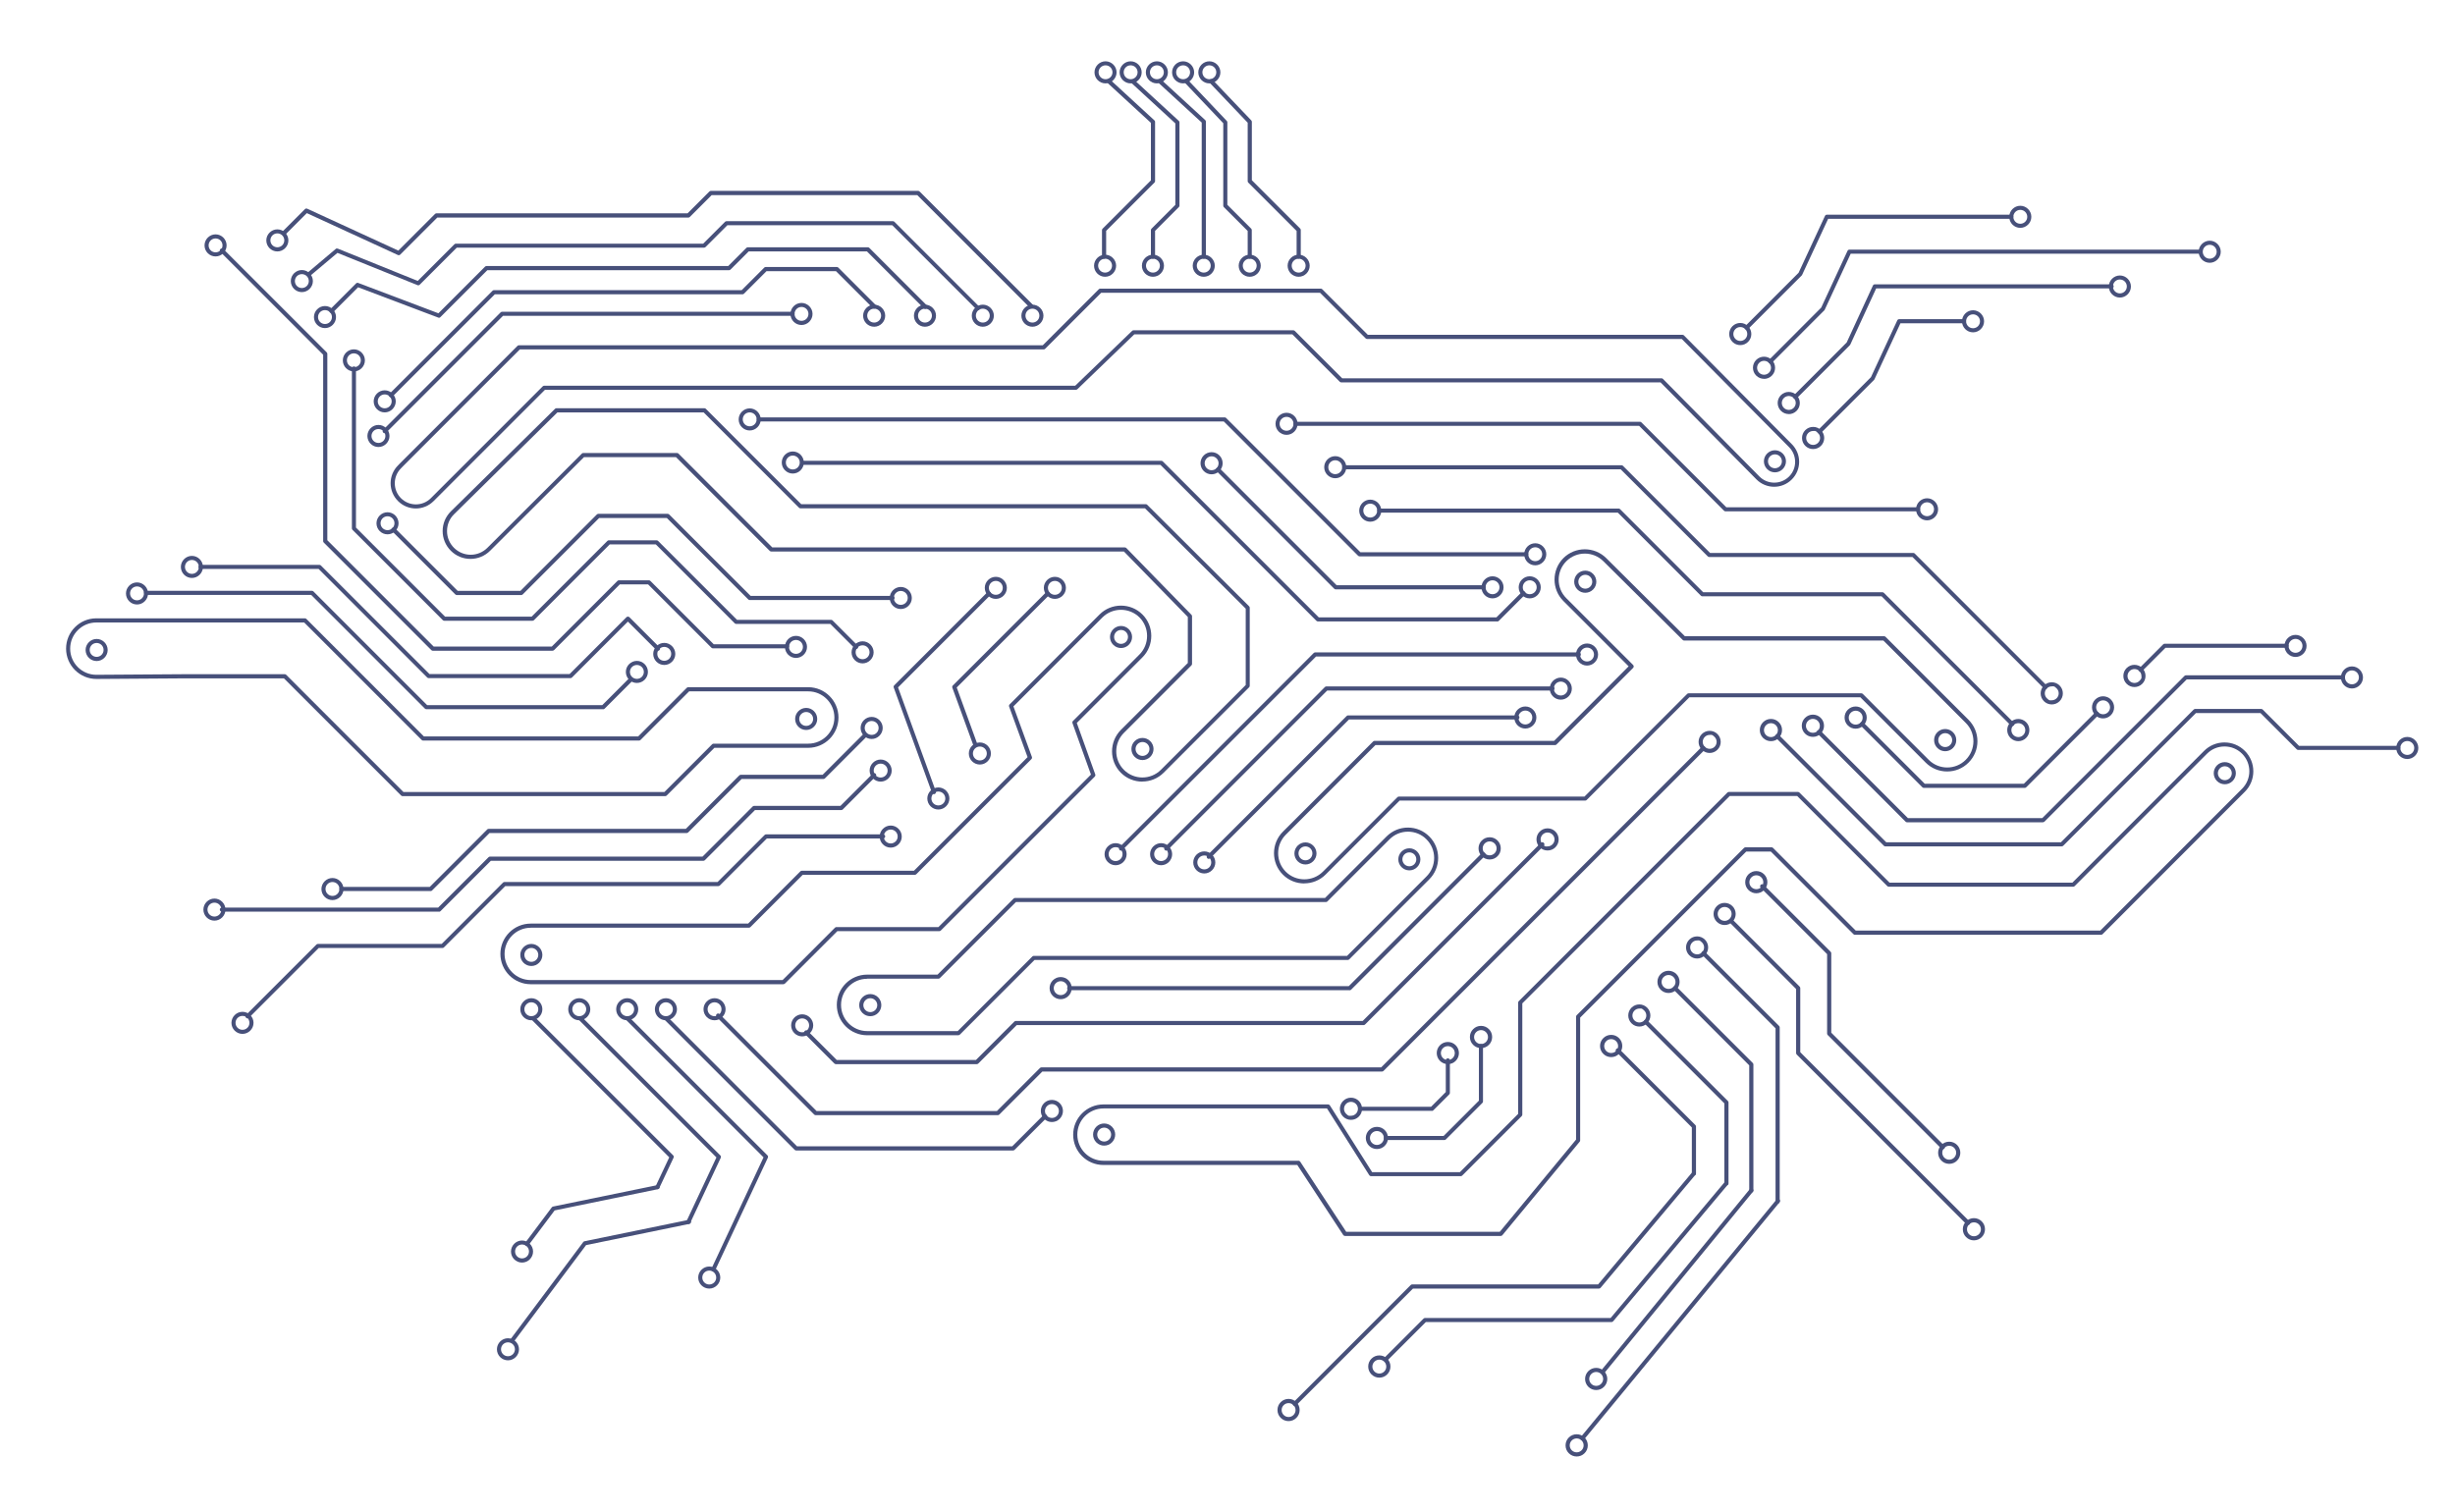<?xml version="1.0" encoding="UTF-8"?>
<svg id="Layer_1" xmlns="http://www.w3.org/2000/svg" version="1.1" viewBox="0 0 3246.8 2000">
  <!-- Generator: Adobe Illustrator 29.2.1, SVG Export Plug-In . SVG Version: 2.1.0 Build 116)  -->
  <defs>
    <style>
      .st0 {
        fill: #47507a;
      }
    </style>
  </defs>
  <path class="st0" d="M1980.2,822h-237.3c-.7,0-1.4-.3-1.9-.8l-206.3-206.3h-473.2c-1.5,0-2.7-1.2-2.7-2.7s1.2-2.7,2.7-2.7h474.4c.7,0,1.4.3,1.9.8l206.3,206.3h235l33.8-33.8c1.1-1.1,2.8-1.1,3.9,0,1.1,1.1,1.1,2.8,0,3.9l-34.6,34.6c-.5.5-1.2.8-1.9.8Z"/>
  <path class="st0" d="M1962,779.6h-195.5c-.7,0-1.4-.3-1.9-.8l-155.7-155.7c-1.1-1.1-1.1-2.8,0-3.9,1.1-1.1,2.8-1.1,3.9,0l154.9,154.9h194.4c1.5,0,2.7,1.2,2.7,2.7s-1.2,2.7-2.7,2.7Z"/>
  <path class="st0" d="M2018.5,735.9h-220.5c-.7,0-1.4-.3-1.9-.8l-177.6-177.6h-615c-1.5,0-2.7-1.2-2.7-2.7s1.2-2.7,2.7-2.7h616.2c.7,0,1.4.3,1.9.8l177.6,177.6h219.3c1.5,0,2.7,1.2,2.7,2.7s-1.2,2.7-2.7,2.7Z"/>
  <path class="st0" d="M2705.1,911.5c-.7,0-1.4-.3-1.9-.8l-173.9-173.9h-268.8c-.7,0-1.4-.3-1.9-.8l-115.2-115.2h-365.6c-1.5,0-2.7-1.2-2.7-2.7s1.2-2.7,2.7-2.7h366.7c.7,0,1.4.3,1.9.8l115.2,115.2h268.8c.7,0,1.4.3,1.9.8l174.7,174.7c1.1,1.1,1.1,2.8,0,3.9-.5.5-1.2.8-1.9.8Z"/>
  <path class="st0" d="M1363.9,407.8c-.7,0-1.4-.3-1.9-.8l-148.9-148.9h-271.9l-28.9,28.9c-.5.5-1.2.8-1.9.8h-332.1l-49,49c-.8.8-2,1-3.1.5l-120.4-55.4-27.6,27.6c-1.1,1.1-2.8,1.1-3.9,0-1.1-1.1-1.1-2.8,0-3.9l29-29c.8-.8,2-1,3.1-.5l120.4,55.4,48.5-48.5c.5-.5,1.2-.8,1.9-.8h332.1l28.9-28.9c.5-.5,1.2-.8,1.9-.8h274.2c.7,0,1.4.3,1.9.8l149.7,149.7c1.1,1.1,1.1,2.8,0,3.9-.5.5-1.2.8-1.9.8Z"/>
  <path class="st0" d="M1293.4,410.2c-.7,0-1.4-.3-1.9-.8l-111.5-111.5h-218l-28.9,28.9c-.5.5-1.2.8-1.9.8h-327.1l-49,49c-.8.8-1.9,1-2.9.6l-105.9-42.7-34.8,29.3c-1.2,1-2.9.8-3.8-.3-1-1.2-.8-2.9.3-3.8l36-30.4c.8-.7,1.8-.8,2.8-.4l105.7,42.7,48.5-48.5c.5-.5,1.2-.8,1.9-.8h327.1l28.9-28.9c.5-.5,1.2-.8,1.9-.8h220.2c.7,0,1.4.3,1.9.8l112.3,112.3c1.1,1.1,1.1,2.8,0,3.9-.5.5-1.2.8-1.9.8Z"/>
  <path class="st0" d="M1460.1,342.2c-1.5,0-2.7-1.2-2.7-2.7v-35.1c0-.7.3-1.4.8-1.9l63.9-63.9v-76.1l-57.5-52.9c-1.1-1-1.2-2.7-.2-3.9,1-1.1,2.7-1.2,3.9-.2l58.4,53.7c.6.5.9,1.2.9,2v78.4c0,.7-.3,1.4-.8,1.9l-63.9,63.9v34c0,1.5-1.2,2.7-2.7,2.7Z"/>
  <path class="st0" d="M1524.8,342.2c-1.5,0-2.7-1.2-2.7-2.7v-35.1c0-.7.3-1.4.8-1.9l31.5-31.5v-107.8l-57.6-53c-1.1-1-1.2-2.7-.2-3.9,1-1.1,2.7-1.2,3.9-.2l58.5,53.8c.6.5.9,1.2.9,2v110.1c0,.7-.3,1.4-.8,1.9l-31.5,31.5v34c0,1.5-1.2,2.7-2.7,2.7Z"/>
  <path class="st0" d="M1717.5,342.2c-1.5,0-2.7-1.2-2.7-2.7v-34l-63.9-63.9c-.5-.5-.8-1.2-.8-1.9v-77.4l-50.4-52.9c-1-1.1-1-2.8,0-3.9,1.1-1,2.8-1,3.9,0l51.2,53.7c.5.5.8,1.2.8,1.9v77.3l63.9,63.9c.5.5.8,1.2.8,1.9v35.1c0,1.5-1.2,2.7-2.7,2.7Z"/>
  <path class="st0" d="M1652.8,342.2c-1.5,0-2.7-1.2-2.7-2.7v-34l-31.5-31.5c-.5-.5-.8-1.2-.8-1.9v-109.1l-50.3-53c-1-1.1-1-2.8.1-3.9,1.1-1,2.8-1,3.9.1l51,53.8c.5.5.7,1.2.7,1.9v109l31.5,31.5c.5.5.8,1.2.8,1.9v35.1c0,1.5-1.2,2.7-2.7,2.7Z"/>
  <path class="st0" d="M1592,342.2c-1.5,0-2.7-1.2-2.7-2.7v-177.4l-56.5-51.9c-1.1-1-1.2-2.7-.2-3.9,1-1.1,2.7-1.2,3.9-.2l57.4,52.7c.6.5.9,1.2.9,2v178.6c0,1.5-1.2,2.7-2.7,2.7Z"/>
  <path class="st0" d="M2661.2,960.4c-.7,0-1.4-.3-1.9-.8l-170.8-170.8h-237.1c-.7,0-1.4-.3-1.9-.8l-109.9-109.9h-315.5c-1.5,0-2.7-1.2-2.7-2.7s1.2-2.7,2.7-2.7h316.6c.7,0,1.4.3,1.9.8l109.9,109.9h237.1c.7,0,1.4.3,1.9.8l171.6,171.6c1.1,1.1,1.1,2.8,0,3.9-.5.5-1.2.8-1.9.8Z"/>
  <path class="st0" d="M2536.7,676.4h-254.7c-.7,0-1.4-.3-1.9-.8l-112.3-112.3h-454.4c-1.5,0-2.7-1.2-2.7-2.7s1.2-2.7,2.7-2.7h455.5c.7,0,1.4.3,1.9.8l112.3,112.3h253.6c1.5,0,2.7,1.2,2.7,2.7s-1.2,2.7-2.7,2.7Z"/>
  <path class="st0" d="M508.8,573.1c-.7,0-1.4-.3-1.9-.8-1.1-1.1-1.1-2.8,0-3.9l155.2-155.2c.5-.5,1.2-.8,1.9-.8h384.2c1.5,0,2.7,1.2,2.7,2.7s-1.2,2.7-2.7,2.7h-383l-154.4,154.4c-.5.5-1.2.8-1.9.8Z"/>
  <path class="st0" d="M517,525.6c-.7,0-1.4-.3-1.9-.8-1.1-1.1-1.1-2.8,0-3.9l136.3-136.3c.5-.5,1.2-.8,1.9-.8h327.6l29.8-29.8c.5-.5,1.2-.8,1.9-.8h94.2c.7,0,1.4.3,1.9.8l49.4,49.4c1.1,1.1,1.1,2.8,0,3.9-1.1,1.1-2.8,1.1-3.9,0l-48.6-48.6h-91.9l-29.8,29.8c-.5.5-1.2.8-1.9.8h-327.6l-135.6,135.6c-.5.5-1.2.8-1.9.8Z"/>
  <path class="st0" d="M580.6,420.3c-.3,0-.7,0-1-.2l-106-40.1-33.3,33.3c-1.1,1.1-2.8,1.1-3.9,0-1.1-1.1-1.1-2.8,0-3.9l34.5-34.5c.8-.8,1.9-1,2.9-.6l106,40.1,61.7-61.7c.5-.5,1.2-.8,1.9-.8h319.7l24-24c.5-.5,1.2-.8,1.9-.8h158.8c.7,0,1.4.3,1.9.8l76,76c1.1,1.1,1.1,2.8,0,3.9-1.1,1.1-2.8,1.1-3.9,0l-75.2-75.2h-156.5l-24,24c-.5.5-1.2.8-1.9.8h-319.7l-62.2,62.2c-.5.5-1.2.8-1.9.8Z"/>
  <path class="st0" d="M1060,429.9c-8.1,0-14.6-6.6-14.6-14.6s6.6-14.6,14.6-14.6,14.6,6.6,14.6,14.6-6.6,14.6-14.6,14.6ZM1060,406c-5.1,0-9.2,4.1-9.2,9.2s4.1,9.2,9.2,9.2,9.2-4.1,9.2-9.2-4.1-9.2-9.2-9.2Z"/>
  <path class="st0" d="M991.5,569.4c-8.1,0-14.6-6.6-14.6-14.6s6.6-14.6,14.6-14.6,14.6,6.6,14.6,14.6-6.6,14.6-14.6,14.6ZM991.5,545.5c-5.1,0-9.2,4.1-9.2,9.2s4.1,9.2,9.2,9.2,9.2-4.1,9.2-9.2-4.1-9.2-9.2-9.2Z"/>
  <path class="st0" d="M1048.5,626.4c-8.1,0-14.6-6.6-14.6-14.6s6.6-14.6,14.6-14.6,14.6,6.6,14.6,14.6-6.6,14.6-14.6,14.6ZM1048.5,602.6c-5.1,0-9.2,4.1-9.2,9.2s4.1,9.2,9.2,9.2,9.2-4.1,9.2-9.2-4.1-9.2-9.2-9.2Z"/>
  <path class="st0" d="M1156.1,432.2c-8.1,0-14.6-6.6-14.6-14.6s6.6-14.6,14.6-14.6,14.6,6.6,14.6,14.6-6.6,14.6-14.6,14.6ZM1156.1,408.3c-5.1,0-9.2,4.1-9.2,9.2s4.1,9.2,9.2,9.2,9.2-4.1,9.2-9.2-4.1-9.2-9.2-9.2Z"/>
  <path class="st0" d="M1191.3,805.6c-8.1,0-14.6-6.6-14.6-14.6s6.6-14.6,14.6-14.6,14.6,6.6,14.6,14.6-6.6,14.6-14.6,14.6ZM1191.3,781.7c-5.1,0-9.2,4.1-9.2,9.2s4.1,9.2,9.2,9.2,9.2-4.1,9.2-9.2-4.1-9.2-9.2-9.2Z"/>
  <path class="st0" d="M1482.6,857.2c-8.1,0-14.6-6.6-14.6-14.6s6.6-14.6,14.6-14.6,14.6,6.6,14.6,14.6-6.6,14.6-14.6,14.6ZM1482.6,833.3c-5.1,0-9.2,4.1-9.2,9.2s4.1,9.2,9.2,9.2,9.2-4.1,9.2-9.2-4.1-9.2-9.2-9.2Z"/>
  <path class="st0" d="M1395.1,792.2c-8.1,0-14.6-6.6-14.6-14.6s6.6-14.6,14.6-14.6,14.6,6.6,14.6,14.6-6.6,14.6-14.6,14.6ZM1395.1,768.4c-5.1,0-9.2,4.1-9.2,9.2s4.1,9.2,9.2,9.2,9.2-4.1,9.2-9.2-4.1-9.2-9.2-9.2Z"/>
  <path class="st0" d="M1317,792.2c-8.1,0-14.6-6.6-14.6-14.6s6.6-14.6,14.6-14.6,14.6,6.6,14.6,14.6-6.6,14.6-14.6,14.6ZM1317,768.4c-5.1,0-9.2,4.1-9.2,9.2s4.1,9.2,9.2,9.2,9.2-4.1,9.2-9.2-4.1-9.2-9.2-9.2Z"/>
  <path class="st0" d="M1295.9,1011.3c-8.1,0-14.6-6.6-14.6-14.6s6.6-14.6,14.6-14.6,14.6,6.6,14.6,14.6-6.6,14.6-14.6,14.6ZM1295.9,987.5c-5.1,0-9.2,4.1-9.2,9.2s4.1,9.2,9.2,9.2,9.2-4.1,9.2-9.2-4.1-9.2-9.2-9.2Z"/>
  <path class="st0" d="M1241,1070.8c-8.1,0-14.6-6.6-14.6-14.6s6.6-14.6,14.6-14.6,14.6,6.6,14.6,14.6-6.6,14.6-14.6,14.6ZM1241,1047c-5.1,0-9.2,4.1-9.2,9.2s4.1,9.2,9.2,9.2,9.2-4.1,9.2-9.2-4.1-9.2-9.2-9.2Z"/>
  <path class="st0" d="M1178,1121.2c-8.1,0-14.6-6.6-14.6-14.6s6.6-14.6,14.6-14.6,14.6,6.6,14.6,14.6-6.6,14.6-14.6,14.6ZM1178,1097.3c-5.1,0-9.2,4.1-9.2,9.2s4.1,9.2,9.2,9.2,9.2-4.1,9.2-9.2-4.1-9.2-9.2-9.2Z"/>
  <path class="st0" d="M1164.7,1033.9c-8.1,0-14.6-6.6-14.6-14.6s6.6-14.6,14.6-14.6,14.6,6.6,14.6,14.6-6.6,14.6-14.6,14.6ZM1164.7,1010.1c-5.1,0-9.2,4.1-9.2,9.2s4.1,9.2,9.2,9.2,9.2-4.1,9.2-9.2-4.1-9.2-9.2-9.2Z"/>
  <path class="st0" d="M1140.8,877.5c-8.1,0-14.6-6.6-14.6-14.6s6.6-14.6,14.6-14.6,14.6,6.6,14.6,14.6-6.6,14.6-14.6,14.6ZM1140.8,853.6c-5.1,0-9.2,4.1-9.2,9.2s4.1,9.2,9.2,9.2,9.2-4.1,9.2-9.2-4.1-9.2-9.2-9.2Z"/>
  <path class="st0" d="M1052.7,870.3c-8.1,0-14.6-6.6-14.6-14.6s6.6-14.6,14.6-14.6,14.6,6.6,14.6,14.6-6.6,14.6-14.6,14.6ZM1052.7,846.5c-5.1,0-9.2,4.1-9.2,9.2s4.1,9.2,9.2,9.2,9.2-4.1,9.2-9.2-4.1-9.2-9.2-9.2Z"/>
  <path class="st0" d="M878.5,879.6c-8.1,0-14.6-6.6-14.6-14.6s6.6-14.6,14.6-14.6,14.6,6.6,14.6,14.6-6.6,14.6-14.6,14.6ZM878.5,855.7c-5.1,0-9.2,4.1-9.2,9.2s4.1,9.2,9.2,9.2,9.2-4.1,9.2-9.2-4.1-9.2-9.2-9.2Z"/>
  <path class="st0" d="M1066.2,965.6c-8.1,0-14.6-6.6-14.6-14.6s6.6-14.6,14.6-14.6,14.6,6.6,14.6,14.6-6.6,14.6-14.6,14.6ZM1066.2,941.8c-5.1,0-9.2,4.1-9.2,9.2s4.1,9.2,9.2,9.2,9.2-4.1,9.2-9.2-4.1-9.2-9.2-9.2Z"/>
  <path class="st0" d="M702.7,1277.8c-8.1,0-14.6-6.6-14.6-14.6s6.6-14.6,14.6-14.6,14.6,6.6,14.6,14.6-6.6,14.6-14.6,14.6ZM702.7,1253.9c-5.1,0-9.2,4.1-9.2,9.2s4.1,9.2,9.2,9.2,9.2-4.1,9.2-9.2-4.1-9.2-9.2-9.2Z"/>
  <path class="st0" d="M842.3,903.4c-8.1,0-14.6-6.6-14.6-14.6s6.6-14.6,14.6-14.6,14.6,6.6,14.6,14.6-6.6,14.6-14.6,14.6ZM842.3,879.6c-5.1,0-9.2,4.1-9.2,9.2s4.1,9.2,9.2,9.2,9.2-4.1,9.2-9.2-4.1-9.2-9.2-9.2Z"/>
  <path class="st0" d="M1152.8,977.5c-8.1,0-14.6-6.6-14.6-14.6s6.6-14.6,14.6-14.6,14.6,6.6,14.6,14.6-6.6,14.6-14.6,14.6ZM1152.8,953.7c-5.1,0-9.2,4.1-9.2,9.2s4.1,9.2,9.2,9.2,9.2-4.1,9.2-9.2-4.1-9.2-9.2-9.2Z"/>
  <path class="st0" d="M702.7,1349.6c-8.1,0-14.6-6.6-14.6-14.6s6.6-14.6,14.6-14.6,14.6,6.6,14.6,14.6-6.6,14.6-14.6,14.6ZM702.7,1325.8c-5.1,0-9.2,4.1-9.2,9.2s4.1,9.2,9.2,9.2,9.2-4.1,9.2-9.2-4.1-9.2-9.2-9.2Z"/>
  <path class="st0" d="M439.7,1190.6c-8.1,0-14.6-6.6-14.6-14.6s6.6-14.6,14.6-14.6,14.6,6.6,14.6,14.6-6.6,14.6-14.6,14.6ZM439.7,1166.7c-5.1,0-9.2,4.1-9.2,9.2s4.1,9.2,9.2,9.2,9.2-4.1,9.2-9.2-4.1-9.2-9.2-9.2Z"/>
  <path class="st0" d="M283.6,1217.8c-8.1,0-14.6-6.6-14.6-14.6s6.6-14.6,14.6-14.6,14.6,6.6,14.6,14.6-6.6,14.6-14.6,14.6ZM283.6,1194c-5.1,0-9.2,4.1-9.2,9.2s4.1,9.2,9.2,9.2,9.2-4.1,9.2-9.2-4.1-9.2-9.2-9.2Z"/>
  <path class="st0" d="M181.2,799.6c-8.1,0-14.6-6.6-14.6-14.6s6.6-14.6,14.6-14.6,14.6,6.6,14.6,14.6-6.6,14.6-14.6,14.6ZM181.2,775.7c-5.1,0-9.2,4.1-9.2,9.2s4.1,9.2,9.2,9.2,9.2-4.1,9.2-9.2-4.1-9.2-9.2-9.2Z"/>
  <path class="st0" d="M127.8,874.4c-8.1,0-14.6-6.6-14.6-14.6s6.6-14.6,14.6-14.6,14.6,6.6,14.6,14.6-6.6,14.6-14.6,14.6ZM127.8,850.5c-5.1,0-9.2,4.1-9.2,9.2s4.1,9.2,9.2,9.2,9.2-4.1,9.2-9.2-4.1-9.2-9.2-9.2Z"/>
  <path class="st0" d="M253.8,764.5c-8.1,0-14.6-6.6-14.6-14.6s6.6-14.6,14.6-14.6,14.6,6.6,14.6,14.6-6.6,14.6-14.6,14.6ZM253.8,740.7c-5.1,0-9.2,4.1-9.2,9.2s4.1,9.2,9.2,9.2,9.2-4.1,9.2-9.2-4.1-9.2-9.2-9.2Z"/>
  <path class="st0" d="M512.5,706.8c-8.1,0-14.6-6.6-14.6-14.6s6.6-14.6,14.6-14.6,14.6,6.6,14.6,14.6-6.6,14.6-14.6,14.6ZM512.5,682.9c-5.1,0-9.2,4.1-9.2,9.2s4.1,9.2,9.2,9.2,9.2-4.1,9.2-9.2-4.1-9.2-9.2-9.2Z"/>
  <path class="st0" d="M508.8,545.5c-8.1,0-14.6-6.6-14.6-14.6s6.6-14.6,14.6-14.6,14.6,6.6,14.6,14.6-6.6,14.6-14.6,14.6ZM508.8,521.7c-5.1,0-9.2,4.1-9.2,9.2s4.1,9.2,9.2,9.2,9.2-4.1,9.2-9.2-4.1-9.2-9.2-9.2Z"/>
  <path class="st0" d="M500.5,591.3c-8.1,0-14.6-6.6-14.6-14.6s6.6-14.6,14.6-14.6,14.6,6.6,14.6,14.6-6.6,14.6-14.6,14.6ZM500.5,567.5c-5.1,0-9.2,4.1-9.2,9.2s4.1,9.2,9.2,9.2,9.2-4.1,9.2-9.2-4.1-9.2-9.2-9.2Z"/>
  <path class="st0" d="M468,491.3c-8.1,0-14.6-6.6-14.6-14.6s6.6-14.6,14.6-14.6,14.6,6.6,14.6,14.6-6.6,14.6-14.6,14.6ZM468,467.4c-5.1,0-9.2,4.1-9.2,9.2s4.1,9.2,9.2,9.2,9.2-4.1,9.2-9.2-4.1-9.2-9.2-9.2Z"/>
  <path class="st0" d="M429.8,434c-8.1,0-14.6-6.6-14.6-14.6s6.6-14.6,14.6-14.6,14.6,6.6,14.6,14.6-6.6,14.6-14.6,14.6ZM429.8,410.2c-5.1,0-9.2,4.1-9.2,9.2s4.1,9.2,9.2,9.2,9.2-4.1,9.2-9.2-4.1-9.2-9.2-9.2Z"/>
  <path class="st0" d="M399.2,386.4c-8.1,0-14.6-6.6-14.6-14.6s6.6-14.6,14.6-14.6,14.6,6.6,14.6,14.6-6.6,14.6-14.6,14.6ZM399.2,362.6c-5.1,0-9.2,4.1-9.2,9.2s4.1,9.2,9.2,9.2,9.2-4.1,9.2-9.2-4.1-9.2-9.2-9.2Z"/>
  <path class="st0" d="M366.8,332.6c-8.1,0-14.6-6.6-14.6-14.6s6.6-14.6,14.6-14.6,14.6,6.6,14.6,14.6-6.6,14.6-14.6,14.6ZM366.8,308.7c-5.1,0-9.2,4.1-9.2,9.2s4.1,9.2,9.2,9.2,9.2-4.1,9.2-9.2-4.1-9.2-9.2-9.2Z"/>
  <path class="st0" d="M285.1,339.2c-8.1,0-14.6-6.6-14.6-14.6s6.6-14.6,14.6-14.6,14.6,6.6,14.6,14.6-6.6,14.6-14.6,14.6ZM285.1,315.4c-5.1,0-9.2,4.1-9.2,9.2s4.1,9.2,9.2,9.2,9.2-4.1,9.2-9.2-4.1-9.2-9.2-9.2Z"/>
  <path class="st0" d="M320.7,1367.6c-8.1,0-14.6-6.6-14.6-14.6s6.6-14.6,14.6-14.6,14.6,6.6,14.6,14.6-6.6,14.6-14.6,14.6ZM320.7,1343.8c-5.1,0-9.2,4.1-9.2,9.2s4.1,9.2,9.2,9.2,9.2-4.1,9.2-9.2-4.1-9.2-9.2-9.2Z"/>
  <path class="st0" d="M766.1,1349.6c-8.1,0-14.6-6.6-14.6-14.6s6.6-14.6,14.6-14.6,14.6,6.6,14.6,14.6-6.6,14.6-14.6,14.6ZM766.1,1325.8c-5.1,0-9.2,4.1-9.2,9.2s4.1,9.2,9.2,9.2,9.2-4.1,9.2-9.2-4.1-9.2-9.2-9.2Z"/>
  <path class="st0" d="M829.5,1349.6c-8.1,0-14.6-6.6-14.6-14.6s6.6-14.6,14.6-14.6,14.6,6.6,14.6,14.6-6.6,14.6-14.6,14.6ZM829.5,1325.8c-5.1,0-9.2,4.1-9.2,9.2s4.1,9.2,9.2,9.2,9.2-4.1,9.2-9.2-4.1-9.2-9.2-9.2Z"/>
  <path class="st0" d="M880.7,1349.6c-8.1,0-14.6-6.6-14.6-14.6s6.6-14.6,14.6-14.6,14.6,6.6,14.6,14.6-6.6,14.6-14.6,14.6ZM880.7,1325.8c-5.1,0-9.2,4.1-9.2,9.2s4.1,9.2,9.2,9.2,9.2-4.1,9.2-9.2-4.1-9.2-9.2-9.2Z"/>
  <path class="st0" d="M945,1349.6c-8.1,0-14.6-6.6-14.6-14.6s6.6-14.6,14.6-14.6,14.6,6.6,14.6,14.6-6.6,14.6-14.6,14.6ZM945,1325.8c-5.1,0-9.2,4.1-9.2,9.2s4.1,9.2,9.2,9.2,9.2-4.1,9.2-9.2-4.1-9.2-9.2-9.2Z"/>
  <path class="st0" d="M938,1704.5c-8.1,0-14.6-6.6-14.6-14.6s6.6-14.6,14.6-14.6,14.6,6.6,14.6,14.6-6.6,14.6-14.6,14.6ZM938,1680.7c-5.1,0-9.2,4.1-9.2,9.2s4.1,9.2,9.2,9.2,9.2-4.1,9.2-9.2-4.1-9.2-9.2-9.2Z"/>
  <path class="st0" d="M671.8,1799.4c-8.1,0-14.6-6.6-14.6-14.6s6.6-14.6,14.6-14.6,14.6,6.6,14.6,14.6-6.6,14.6-14.6,14.6ZM671.8,1775.6c-5.1,0-9.2,4.1-9.2,9.2s4.1,9.2,9.2,9.2,9.2-4.1,9.2-9.2-4.1-9.2-9.2-9.2Z"/>
  <path class="st0" d="M690.4,1670.1c-8.1,0-14.6-6.6-14.6-14.6s6.6-14.6,14.6-14.6,14.6,6.6,14.6,14.6-6.6,14.6-14.6,14.6ZM690.4,1646.2c-5.1,0-9.2,4.1-9.2,9.2s4.1,9.2,9.2,9.2,9.2-4.1,9.2-9.2-4.1-9.2-9.2-9.2Z"/>
  <path class="st0" d="M1060.9,1370.9c-8.1,0-14.6-6.6-14.6-14.6s6.6-14.6,14.6-14.6,14.6,6.6,14.6,14.6-6.6,14.6-14.6,14.6ZM1060.9,1347.1c-5.1,0-9.2,4.1-9.2,9.2s4.1,9.2,9.2,9.2,9.2-4.1,9.2-9.2-4.1-9.2-9.2-9.2Z"/>
  <path class="st0" d="M1223.3,432.2c-8.1,0-14.6-6.6-14.6-14.6s6.6-14.6,14.6-14.6,14.6,6.6,14.6,14.6-6.6,14.6-14.6,14.6ZM1223.3,408.3c-5.1,0-9.2,4.1-9.2,9.2s4.1,9.2,9.2,9.2,9.2-4.1,9.2-9.2-4.1-9.2-9.2-9.2Z"/>
  <path class="st0" d="M1299.8,432.2c-8.1,0-14.6-6.6-14.6-14.6s6.6-14.6,14.6-14.6,14.6,6.6,14.6,14.6-6.6,14.6-14.6,14.6ZM1299.8,408.3c-5.1,0-9.2,4.1-9.2,9.2s4.1,9.2,9.2,9.2,9.2-4.1,9.2-9.2-4.1-9.2-9.2-9.2Z"/>
  <path class="st0" d="M1365.4,432.2c-8.1,0-14.6-6.6-14.6-14.6s6.6-14.6,14.6-14.6,14.6,6.6,14.6,14.6-6.6,14.6-14.6,14.6ZM1365.4,408.3c-5.1,0-9.2,4.1-9.2,9.2s4.1,9.2,9.2,9.2,9.2-4.1,9.2-9.2-4.1-9.2-9.2-9.2Z"/>
  <path class="st0" d="M1701.5,575.2c-8.1,0-14.6-6.6-14.6-14.6s6.6-14.6,14.6-14.6,14.6,6.6,14.6,14.6-6.6,14.6-14.6,14.6ZM1701.5,551.4c-5.1,0-9.2,4.1-9.2,9.2s4.1,9.2,9.2,9.2,9.2-4.1,9.2-9.2-4.1-9.2-9.2-9.2Z"/>
  <path class="st0" d="M1602.4,627.4c-3.8,0-7.5-1.4-10.4-4.3-5.7-5.7-5.7-15,0-20.7,5.7-5.7,15-5.7,20.7,0h0c5.7,5.7,5.7,15,0,20.7-2.9,2.9-6.6,4.3-10.4,4.3ZM1602.4,603.6c-2.4,0-4.7.9-6.5,2.7-3.6,3.6-3.6,9.4,0,13,3.6,3.6,9.4,3.6,13,0,3.6-3.6,3.6-9.4,0-13-1.8-1.8-4.1-2.7-6.5-2.7Z"/>
  <path class="st0" d="M1461.5,366.1c-8.1,0-14.6-6.6-14.6-14.6s6.6-14.6,14.6-14.6,14.6,6.6,14.6,14.6-6.6,14.6-14.6,14.6ZM1461.5,342.2c-5.1,0-9.2,4.1-9.2,9.2s4.1,9.2,9.2,9.2,9.2-4.1,9.2-9.2-4.1-9.2-9.2-9.2Z"/>
  <path class="st0" d="M1524.8,366.1c-8.1,0-14.6-6.6-14.6-14.6s6.6-14.6,14.6-14.6,14.6,6.6,14.6,14.6-6.6,14.6-14.6,14.6ZM1524.8,342.2c-5.1,0-9.2,4.1-9.2,9.2s4.1,9.2,9.2,9.2,9.2-4.1,9.2-9.2-4.1-9.2-9.2-9.2Z"/>
  <path class="st0" d="M1592,366.1c-8.1,0-14.6-6.6-14.6-14.6s6.6-14.6,14.6-14.6,14.6,6.6,14.6,14.6-6.6,14.6-14.6,14.6ZM1592,342.2c-5.1,0-9.2,4.1-9.2,9.2s4.1,9.2,9.2,9.2,9.2-4.1,9.2-9.2-4.1-9.2-9.2-9.2Z"/>
  <path class="st0" d="M1652.8,366.1c-8.1,0-14.6-6.6-14.6-14.6s6.6-14.6,14.6-14.6,14.6,6.6,14.6,14.6-6.6,14.6-14.6,14.6ZM1652.8,342.2c-5.1,0-9.2,4.1-9.2,9.2s4.1,9.2,9.2,9.2,9.2-4.1,9.2-9.2-4.1-9.2-9.2-9.2Z"/>
  <path class="st0" d="M1717.5,366.1c-8.1,0-14.6-6.6-14.6-14.6s6.6-14.6,14.6-14.6,14.6,6.6,14.6,14.6-6.6,14.6-14.6,14.6ZM1717.5,342.2c-5.1,0-9.2,4.1-9.2,9.2s4.1,9.2,9.2,9.2,9.2-4.1,9.2-9.2-4.1-9.2-9.2-9.2Z"/>
  <path class="st0" d="M1462.1,110.3c-8.1,0-14.6-6.6-14.6-14.6s6.6-14.6,14.6-14.6,14.6,6.6,14.6,14.6-6.6,14.6-14.6,14.6ZM1462.1,86.4c-5.1,0-9.2,4.1-9.2,9.2s4.1,9.2,9.2,9.2,9.2-4.1,9.2-9.2-4.1-9.2-9.2-9.2Z"/>
  <path class="st0" d="M1495.3,110.3c-8.1,0-14.6-6.6-14.6-14.6s6.6-14.6,14.6-14.6,14.6,6.6,14.6,14.6-6.6,14.6-14.6,14.6ZM1495.3,86.4c-5.1,0-9.2,4.1-9.2,9.2s4.1,9.2,9.2,9.2,9.2-4.1,9.2-9.2-4.1-9.2-9.2-9.2Z"/>
  <path class="st0" d="M1530,110.3c-8.1,0-14.6-6.6-14.6-14.6s6.6-14.6,14.6-14.6,14.6,6.6,14.6,14.6-6.6,14.6-14.6,14.6ZM1530,86.4c-5.1,0-9.2,4.1-9.2,9.2s4.1,9.2,9.2,9.2,9.2-4.1,9.2-9.2-4.1-9.2-9.2-9.2Z"/>
  <path class="st0" d="M1564.7,110.3c-8.1,0-14.6-6.6-14.6-14.6s6.6-14.6,14.6-14.6,14.6,6.6,14.6,14.6-6.6,14.6-14.6,14.6ZM1564.7,86.4c-5.1,0-9.2,4.1-9.2,9.2s4.1,9.2,9.2,9.2,9.2-4.1,9.2-9.2-4.1-9.2-9.2-9.2Z"/>
  <path class="st0" d="M1599.4,110.3c-8.1,0-14.6-6.6-14.6-14.6s6.6-14.6,14.6-14.6,14.6,6.6,14.6,14.6-6.6,14.6-14.6,14.6ZM1599.4,86.4c-5.1,0-9.2,4.1-9.2,9.2s4.1,9.2,9.2,9.2,9.2-4.1,9.2-9.2-4.1-9.2-9.2-9.2Z"/>
  <path class="st0" d="M1511,1005.4c-3.8,0-7.5-1.4-10.4-4.3-5.7-5.7-5.7-15,0-20.7h0c5.7-5.7,15-5.7,20.7,0,5.7,5.7,5.7,15,0,20.7-2.9,2.9-6.6,4.3-10.4,4.3ZM1504.5,984.2c-3.6,3.6-3.6,9.4,0,13,3.6,3.6,9.4,3.6,13,0,3.6-3.6,3.6-9.4,0-13s-9.4-3.6-13,0h0Z"/>
  <path class="st0" d="M1765.9,632.6c-8.1,0-14.6-6.6-14.6-14.6s6.6-14.6,14.6-14.6,14.6,6.6,14.6,14.6-6.6,14.6-14.6,14.6ZM1765.9,608.8c-5.1,0-9.2,4.1-9.2,9.2s4.1,9.2,9.2,9.2,9.2-4.1,9.2-9.2-4.1-9.2-9.2-9.2Z"/>
  <path class="st0" d="M1812.2,690.1c-8.1,0-14.6-6.6-14.6-14.6s6.6-14.6,14.6-14.6,14.6,6.6,14.6,14.6-6.6,14.6-14.6,14.6ZM1812.2,666.2c-5.1,0-9.2,4.1-9.2,9.2s4.1,9.2,9.2,9.2,9.2-4.1,9.2-9.2-4.1-9.2-9.2-9.2Z"/>
  <path class="st0" d="M2030.4,747.8c-8.1,0-14.6-6.6-14.6-14.6s6.6-14.6,14.6-14.6,14.6,6.6,14.6,14.6-6.6,14.6-14.6,14.6ZM2030.4,723.9c-5.1,0-9.2,4.1-9.2,9.2s4.1,9.2,9.2,9.2,9.2-4.1,9.2-9.2-4.1-9.2-9.2-9.2Z"/>
  <path class="st0" d="M1973.9,791.5c-8.1,0-14.6-6.6-14.6-14.6s6.6-14.6,14.6-14.6,14.6,6.6,14.6,14.6-6.6,14.6-14.6,14.6ZM1973.9,767.6c-5.1,0-9.2,4.1-9.2,9.2s4.1,9.2,9.2,9.2,9.2-4.1,9.2-9.2-4.1-9.2-9.2-9.2Z"/>
  <path class="st0" d="M2023.1,791.5c-8.1,0-14.6-6.6-14.6-14.6s6.6-14.6,14.6-14.6,14.6,6.6,14.6,14.6-6.6,14.6-14.6,14.6ZM2023.1,767.6c-5.1,0-9.2,4.1-9.2,9.2s4.1,9.2,9.2,9.2,9.2-4.1,9.2-9.2-4.1-9.2-9.2-9.2Z"/>
  <path class="st0" d="M2098.9,880.4c-8.1,0-14.6-6.6-14.6-14.6s6.6-14.6,14.6-14.6,14.6,6.6,14.6,14.6-6.6,14.6-14.6,14.6ZM2098.9,856.6c-5.1,0-9.2,4.1-9.2,9.2s4.1,9.2,9.2,9.2,9.2-4.1,9.2-9.2-4.1-9.2-9.2-9.2Z"/>
  <path class="st0" d="M2064.2,925.5c-8.1,0-14.6-6.6-14.6-14.6s6.6-14.6,14.6-14.6,14.6,6.6,14.6,14.6-6.6,14.6-14.6,14.6ZM2064.2,901.6c-5.1,0-9.2,4.1-9.2,9.2s4.1,9.2,9.2,9.2,9.2-4.1,9.2-9.2-4.1-9.2-9.2-9.2Z"/>
  <path class="st0" d="M2017.3,963.7c-8.1,0-14.6-6.6-14.6-14.6s6.6-14.6,14.6-14.6,14.6,6.6,14.6,14.6-6.6,14.6-14.6,14.6ZM2017.3,939.9c-5.1,0-9.2,4.1-9.2,9.2s4.1,9.2,9.2,9.2,9.2-4.1,9.2-9.2-4.1-9.2-9.2-9.2Z"/>
  <path class="st0" d="M1863.9,1151.3c-8.1,0-14.6-6.6-14.6-14.6s6.6-14.6,14.6-14.6,14.6,6.6,14.6,14.6-6.6,14.6-14.6,14.6ZM1863.9,1127.5c-5.1,0-9.2,4.1-9.2,9.2s4.1,9.2,9.2,9.2,9.2-4.1,9.2-9.2-4.1-9.2-9.2-9.2Z"/>
  <path class="st0" d="M1726.5,1143.5c-8.1,0-14.6-6.6-14.6-14.6s6.6-14.6,14.6-14.6,14.6,6.6,14.6,14.6-6.6,14.6-14.6,14.6ZM1726.5,1119.6c-5.1,0-9.2,4.1-9.2,9.2s4.1,9.2,9.2,9.2,9.2-4.1,9.2-9.2-4.1-9.2-9.2-9.2Z"/>
  <path class="st0" d="M1592.7,1155.4c-8.1,0-14.6-6.6-14.6-14.6s6.6-14.6,14.6-14.6,14.6,6.6,14.6,14.6-6.6,14.6-14.6,14.6ZM1592.7,1131.6c-5.1,0-9.2,4.1-9.2,9.2s4.1,9.2,9.2,9.2,9.2-4.1,9.2-9.2-4.1-9.2-9.2-9.2Z"/>
  <path class="st0" d="M1535.6,1144.5c-8.1,0-14.6-6.6-14.6-14.6s6.6-14.6,14.6-14.6,14.6,6.6,14.6,14.6-6.6,14.6-14.6,14.6ZM1535.6,1120.6c-5.1,0-9.2,4.1-9.2,9.2s4.1,9.2,9.2,9.2,9.2-4.1,9.2-9.2-4.1-9.2-9.2-9.2Z"/>
  <path class="st0" d="M1475.4,1144.5c-8.1,0-14.6-6.6-14.6-14.6s6.6-14.6,14.6-14.6,14.6,6.6,14.6,14.6-6.6,14.6-14.6,14.6ZM1475.4,1120.6c-5.1,0-9.2,4.1-9.2,9.2s4.1,9.2,9.2,9.2,9.2-4.1,9.2-9.2-4.1-9.2-9.2-9.2Z"/>
  <path class="st0" d="M2096.6,784.1c-3.8,0-7.5-1.4-10.4-4.3-5.7-5.7-5.7-15,0-20.7,5.7-5.7,15-5.7,20.7,0h0c5.7,5.7,5.7,15,0,20.7-2.9,2.9-6.6,4.3-10.4,4.3ZM2096.6,760.3c-2.4,0-4.7.9-6.5,2.7-3.6,3.6-3.6,9.4,0,13,3.6,3.6,9.4,3.6,13,0s3.6-9.4,0-13c-1.8-1.8-4.1-2.7-6.5-2.7Z"/>
  <path class="st0" d="M1482.6,1125.2c-.7,0-1.4-.3-1.9-.8-1.1-1.1-1.1-2.8,0-3.9l256.7-256.7c.5-.5,1.2-.8,1.9-.8h348.7c1.5,0,2.7,1.2,2.7,2.7s-1.2,2.7-2.7,2.7h-347.5l-255.9,255.9c-.5.5-1.2.8-1.9.8Z"/>
  <path class="st0" d="M1542.4,1125.2c-.7,0-1.4-.3-1.9-.8-1.1-1.1-1.1-2.8,0-3.9l211.7-211.7c.5-.5,1.2-.8,1.9-.8h299.1c1.5,0,2.7,1.2,2.7,2.7s-1.2,2.7-2.7,2.7h-297.9l-210.9,210.9c-.5.5-1.2.8-1.9.8Z"/>
  <path class="st0" d="M1598.6,1136.1c-.7,0-1.4-.3-1.9-.8-1.1-1.1-1.1-2.8,0-3.9l184.3-184.3c.5-.5,1.2-.8,1.9-.8h223.9c1.5,0,2.7,1.2,2.7,2.7s-1.2,2.7-2.7,2.7h-222.7l-183.5,183.5c-.5.5-1.2.8-1.9.8Z"/>
  <path class="st0" d="M1510.7,1033.9c-10.3,0-20.5-3.9-28.3-11.7-15.6-15.6-15.6-41,0-56.7l88.5-88.5v-60.9s-84.5-86.6-84.5-86.6h-466.5c-.7,0-1.4-.3-1.9-.8l-124-124h-121.7l-124.1,123.8c-6.9,6.9-16.2,10.8-26,10.8s-19-3.8-26-10.8c-6.9-6.9-10.8-16.2-10.8-26s3.8-19,10.8-26l137.8-135.7c.5-.5,1.2-.8,1.9-.8h195.7c.7,0,1.4.3,1.9.8l126.1,126.1h455.7c.7,0,1.4.3,1.9.8l134.8,134.3c.5.5.8,1.2.8,1.9v103.3c0,.7-.3,1.4-.8,1.9l-113,113c-7.8,7.8-18.1,11.7-28.3,11.7ZM1021.1,724.1h466.5c.7,0,1.4.3,2,.8l86.1,88.3c.5.5.8,1.2.8,1.9v63.1c0,.7-.3,1.4-.8,1.9l-89.3,89.3c-13.5,13.5-13.5,35.4,0,48.9,13.5,13.5,35.4,13.5,48.9,0l112.2-112.2v-101l-133.2-132.7h-455.7c-.7,0-1.4-.3-1.9-.8l-126.1-126.1h-193.4l-136.9,134.9c-5.9,5.9-9.1,13.7-9.1,22.1s3.3,16.2,9.2,22.1,13.8,9.2,22.1,9.2,16.2-3.3,22.1-9.2c0,0,0,0,0,0l124.9-124.6c.5-.5,1.2-.8,1.9-.8h124c.7,0,1.4.3,1.9.8l124,124Z"/>
  <path class="st0" d="M550,672.6c-8.5,0-17.1-3.3-23.6-9.8-6.3-6.3-9.8-14.7-9.8-23.6s3.5-17.3,9.8-23.6l2.5-2.6,155.5-155.5c.5-.5,1.2-.8,1.9-.8h692.8l74.1-74.1c.5-.5,1.2-.8,1.9-.8h291.7c.7,0,1.4.3,1.9.8l60.3,60.3h416.2c.7,0,1.4.3,1.9.8l142.6,143.8c6.2,6.2,9.7,14.5,9.7,23.3s-3.4,17.1-9.7,23.4c-12.9,12.9-33.8,12.9-46.7,0l-126.9-128.4h-422.3c-.7,0-1.4-.3-1.9-.8l-62.7-62.7h-209.1l-75.2,72.5c-.5.5-1.2.8-1.9.8h-702.3l-144.1,144.1-3.1,3.1s0,0,0,0c-6.5,6.5-15,9.8-23.6,9.8ZM687.5,462.2l-154.7,154.7-2.5,2.6c-10.9,10.9-10.9,28.6,0,39.5,10.9,10.9,28.6,10.9,39.5,0l3.1-3.1,144.9-144.9c.5-.5,1.2-.8,1.9-.8h702.3l75.2-72.5c.5-.5,1.2-.8,1.9-.8h211.4c.7,0,1.4.3,1.9.8l62.7,62.7h422.3c.7,0,1.4.3,1.9.8l127.7,129.2c10.7,10.7,28.2,10.7,39,0,10.8-10.7,10.8-28.2,0-39l-141.8-143h-416.2c-.7,0-1.4-.3-1.9-.8l-60.3-60.3h-289.5l-74.1,74.1c-.5.5-1.2.8-1.9.8h-692.8ZM571.7,660.9h0,0Z"/>
  <path class="st0" d="M1319.6,1475.1h-240.9c-.7,0-1.4-.3-1.9-.8l-129-129c-1.1-1.1-1.1-2.8,0-3.9,1.1-1.1,2.8-1.1,3.9,0l128.2,128.2h238.6l56.9-56.9c.5-.5,1.2-.8,1.9-.8h449.3l424.2-424.2c1.1-1.1,2.8-1.1,3.9,0s1.1,2.8,0,3.9l-425,425c-.5.5-1.2.8-1.9.8h-449.3l-56.9,56.9c-.5.5-1.2.8-1.9.8Z"/>
  <path class="st0" d="M1339.7,1521.8h-286.8c-.7,0-1.4-.3-1.9-.8l-172.2-172.2c-1.1-1.1-1.1-2.8,0-3.9,1.1-1.1,2.8-1.1,3.9,0l171.4,171.4h284.6l41.5-41.5c1.1-1.1,2.8-1.1,3.9,0,1.1,1.1,1.1,2.8,0,3.9l-42.3,42.3c-.5.5-1.2.8-1.9.8Z"/>
  <path class="st0" d="M1291.7,1407.6h-186.3c-.7,0-1.4-.3-1.9-.8l-39.2-39.2c-1.1-1.1-1.1-2.8,0-3.9,1.1-1.1,2.8-1.1,3.9,0l38.4,38.4h184.1l50.8-50.8c.5-.5,1.2-.8,1.9-.8h458.8l235.6-235.6c1.1-1.1,2.8-1.1,3.9,0,1.1,1.1,1.1,2.8,0,3.9l-236.4,236.4c-.5.5-1.2.8-1.9.8h-458.8l-50.8,50.8c-.5.5-1.2.8-1.9.8Z"/>
  <path class="st0" d="M1784.9,1309.8h-370.9c-1.5,0-2.7-1.2-2.7-2.7s1.2-2.7,2.7-2.7h369.8l176.2-176.2c1.1-1.1,2.8-1.1,3.9,0,1.1,1.1,1.1,2.8,0,3.9l-177,177c-.5.5-1.2.8-1.9.8Z"/>
  <path class="st0" d="M1180.3,793.7h-188.8c-.7,0-1.4-.3-1.9-.8l-107.7-107.7h-89.5l-101.1,101.1c-.5.5-1.2.8-1.9.8h-85.3c-.7,0-1.4-.3-1.9-.8l-83.8-83.8c-1.1-1.1-1.1-2.8,0-3.9,1.1-1.1,2.8-1.1,3.9,0l83,83h83l101.1-101.1c.5-.5,1.2-.8,1.9-.8h91.8c.7,0,1.4.3,1.9.8l107.7,107.7h187.7c1.5,0,2.7,1.2,2.7,2.7s-1.2,2.7-2.7,2.7Z"/>
  <path class="st0" d="M1132.3,858.4c-.7,0-1.4-.3-1.9-.8l-32.3-32.3h-124.5c-.7,0-1.4-.3-1.9-.8l-104.4-104.4h-60.9l-100.2,100.2c-.5.5-1.2.8-1.9.8h-116.8c-.7,0-1.4-.3-1.9-.8l-119.4-119.4c-.5-.5-.8-1.2-.8-1.9v-211.6c0-1.5,1.2-2.7,2.7-2.7s2.7,1.2,2.7,2.7v210.5l117.8,117.8h114.5l100.2-100.2c.5-.5,1.2-.8,1.9-.8h63.2c.7,0,1.4.3,1.9.8l104.4,104.4h124.5c.7,0,1.4.3,1.9.8l33.1,33.1c1.1,1.1,1.1,2.8,0,3.9-.5.5-1.2.8-1.9.8Z"/>
  <path class="st0" d="M730.8,860.8h-158.4c-.7,0-1.4-.3-1.9-.8l-142.3-142.3c-.5-.5-.8-1.2-.8-1.9v-246.6l-135.9-135.9c-1.1-1.1-1.1-2.8,0-3.9,1.1-1.1,2.8-1.1,3.9,0l136.7,136.7c.5.5.8,1.2.8,1.9v246.6l140.7,140.7h156.1l86.9-86.9c.5-.5,1.2-.8,1.9-.8h39.7c.7,0,1.4.3,1.9.8l83.8,83.8h97c1.5,0,2.7,1.2,2.7,2.7s-1.2,2.7-2.7,2.7h-98.1c-.7,0-1.4-.3-1.9-.8l-83.8-83.8h-37.4l-86.9,86.9c-.5.5-1.2.8-1.9.8Z"/>
  <path class="st0" d="M754.4,897h-187.5c-.7,0-1.4-.3-1.9-.8l-143.6-143.6h-156.2c-1.5,0-2.7-1.2-2.7-2.7s1.2-2.7,2.7-2.7h157.3c.7,0,1.4.3,1.9.8l143.6,143.6h185.3l75.2-75.2c1-1,2.8-1,3.9,0l39.7,39.7c1.1,1.1,1.1,2.8,0,3.9-1.1,1.1-2.8,1.1-3.9,0l-37.8-37.8-74,74c-.5.5-1.2.8-1.9.8Z"/>
  <path class="st0" d="M797.6,938.1h-233.8c-.7,0-1.4-.3-1.9-.8l-150.4-150.4h-218.3c-1.5,0-2.7-1.2-2.7-2.7s1.2-2.7,2.7-2.7h219.4c.7,0,1.4.3,1.9.8l150.4,150.4h231.6l35.7-35.7c1.1-1.1,2.8-1.1,3.9,0,1.1,1.1,1.1,2.8,0,3.9l-36.5,36.5c-.5.5-1.2.8-1.9.8Z"/>
  <path class="st0" d="M879.8,1053.1h-347.4c-.7,0-1.4-.3-1.9-.8l-155-155h-130.1l-117.9.8c-22.1,0-40.1-18-40.1-40.1s17.8-39.9,39.7-40.1c.1,0,.2,0,.3,0h275.9c.7,0,1.4.3,1.9.8l155.4,155.4h283.4l64.3-64.3c.5-.5,1.2-.8,1.9-.8h158.6c22.1,0,40.1,18,40.1,40.1s-18,40.1-40.1,40.1h-124l-63.1,63.1c-.5.5-1.2.8-1.9.8ZM533.6,1047.6h345.1l63.1-63.1c.5-.5,1.2-.8,1.9-.8h125.2c19.1,0,34.6-15.5,34.6-34.6s-15.5-34.6-34.6-34.6h-157.5l-64.3,64.3c-.5.5-1.2.8-1.9.8h-285.6c-.7,0-1.4-.3-1.9-.8l-155.4-155.4H127.7c-.1,0-.2,0-.3,0-19.1,0-34.6,15.5-34.6,34.6s15.5,34.6,34.6,34.6l117.9-.8h131.3c.7,0,1.4.3,1.9.8l155,155Z"/>
  <path class="st0" d="M1267.7,1369.4h-120.9c-22.1,0-40.1-18-40.1-40.1s18-40.1,40.1-40.1h93.1l100.6-100.6c.5-.5,1.2-.8,1.9-.8h410l81.3-81.3c7.6-7.6,17.6-11.8,28.3-11.8s20.8,4.2,28.3,11.8c7.6,7.6,11.7,17.6,11.7,28.3s-4.2,20.8-11.7,28.3l-105.9,105.9c-.5.5-1.2.8-1.9.8h-414.3l-98.7,98.7c-.5.5-1.2.8-1.9.8ZM1146.9,1294.7c-19.1,0-34.6,15.5-34.6,34.6s15.5,34.6,34.6,34.6h119.7l98.7-98.7c.5-.5,1.2-.8,1.9-.8h414.3l105.1-105.1c6.5-6.5,10.1-15.2,10.1-24.5s-3.6-17.9-10.1-24.5-15.2-10.2-24.5-10.2-17.9,3.6-24.5,10.2l-82.1,82.1c-.5.5-1.2.8-1.9.8h-410l-100.6,100.6c-.5.5-1.2.8-1.9.8h-94.3Z"/>
  <path class="st0" d="M1984.8,1634.9h-206c-.9,0-1.8-.5-2.3-1.2l-60.8-92.7h-256.3c-22.1.1-40.1-17.9-40.1-40s18-40.1,40.1-40.1h297.1c.9,0,1.8.5,2.3,1.3l55.9,88.3h116l77.1-77.1v-147.2c0-.7.3-1.4.8-1.9l275.9-275.9c.5-.5,1.2-.8,1.9-.8h91.5c.7,0,1.4.3,1.9.8l119.2,119.2h241.7l174.2-174.3c7.2-7.2,16.8-11.2,27-11.2s19.8,4,27,11.2c14.9,14.9,14.9,39.1,0,54l-188.2,188.4c-.5.5-1.2.8-1.9.8h-325.7c-.7,0-1.4-.3-1.9-.8l-109.3-109.3h-32.4l-219.7,219.7v162.4c0,.6-.2,1.2-.6,1.7l-102.3,123.7c-.5.6-1.3,1-2.1,1ZM1780.3,1629.4h203.2l100.9-122v-162.6c0-.7.3-1.4.8-1.9l221.3-221.3c.5-.5,1.2-.8,1.9-.8h34.6c.7,0,1.4.3,1.9.8l109.3,109.3h323.5l187.5-187.6c12.8-12.8,12.8-33.5,0-46.3-6.2-6.2-14.4-9.6-23.2-9.6s-17,3.4-23.2,9.6l-175,175.1c-.5.5-1.2.8-1.9.8h-244c-.7,0-1.4-.3-1.9-.8l-119.2-119.2h-89.2l-274.3,274.3v147.2c0,.7-.3,1.4-.8,1.9l-78.7,78.7c-.5.5-1.2.8-1.9.8h-118.7c-.9,0-1.8-.5-2.3-1.3l-55.9-88.3h-295.6c-19.1,0-34.6,15.5-34.6,34.6s15.5,34.6,34.6,34.6h257.8c.9-.1,1.8.4,2.3,1.1l60.8,92.7Z"/>
  <path class="st0" d="M1893.7,1469.4h-93.4c-1.5,0-2.7-1.2-2.7-2.7s1.2-2.7,2.7-2.7h92.3l19.5-19.5v-41.9c0-1.5,1.2-2.7,2.7-2.7s2.7,1.2,2.7,2.7v43.1c0,.7-.3,1.4-.8,1.9l-21.1,21.1c-.5.5-1.2.8-1.9.8Z"/>
  <path class="st0" d="M1910.4,1508h-77.5c-1.5,0-2.7-1.2-2.7-2.7s1.2-2.7,2.7-2.7h76.3l46.7-46.7v-72.2c0-1.5,1.2-2.7,2.7-2.7s2.7,1.2,2.7,2.7v73.3c0,.7-.3,1.4-.8,1.9l-48.3,48.3c-.5.5-1.2.8-1.9.8Z"/>
  <path class="st0" d="M2726.7,1119.6h-233.3c-.7,0-1.4-.3-1.9-.8l-142.9-142.9c-1.1-1.1-1.1-2.8,0-3.9,1.1-1.1,2.8-1.1,3.9,0l142.1,142.1h231.1l175.5-175.5c.5-.5,1.2-.8,1.9-.8h87.5c.7,0,1.4.3,1.9.8l48,48h131.3c1.5,0,2.7,1.2,2.7,2.7s-1.2,2.7-2.7,2.7h-132.4c-.7,0-1.4-.3-1.9-.8l-48-48h-85.3l-175.5,175.5c-.5.5-1.2.8-1.9.8Z"/>
  <path class="st0" d="M2702,1087.7h-179.9c-.7,0-1.4-.3-1.9-.8l-116.6-116.6c-1.1-1.1-1.1-2.8,0-3.9s2.8-1.1,3.9,0l115.8,115.8h177.6l188.1-188.1c.5-.5,1.2-.8,1.9-.8h207.6c1.5,0,2.7,1.2,2.7,2.7s-1.2,2.7-2.7,2.7h-206.5l-188.1,188.1c-.5.5-1.2.8-1.9.8Z"/>
  <path class="st0" d="M2677.6,1042.2h-133.3c-.7,0-1.4-.3-1.9-.8l-81.7-81.7c-1.1-1.1-1.1-2.8,0-3.9,1.1-1.1,2.8-1.1,3.9,0l80.9,80.9h131.1l94.6-94.6c1.1-1.1,2.8-1.1,3.9,0s1.1,2.8,0,3.9l-95.4,95.4c-.5.5-1.2.8-1.9.8Z"/>
  <path class="st0" d="M2831.1,888.7c-.7,0-1.4-.3-1.9-.8-1.1-1.1-1.1-2.8,0-3.9l31.7-31.7c.5-.5,1.2-.8,1.9-.8h161.2c1.5,0,2.7,1.2,2.7,2.7s-1.2,2.7-2.7,2.7h-160.1l-30.9,30.9c-.5.5-1.2.8-1.9.8Z"/>
  <path class="st0" d="M2569.4,1520.2c-.7,0-1.4-.3-1.9-.8l-150.3-150.3c-.5-.5-.8-1.2-.8-1.9v-105.1l-87.8-87.8c-1.1-1.1-1.1-2.8,0-3.9,1.1-1.1,2.8-1.1,3.9,0l88.6,88.6c.5.5.8,1.2.8,1.9v105.1l149.5,149.5c1.1,1.1,1.1,2.8,0,3.9-.5.5-1.2.8-1.9.8Z"/>
  <path class="st0" d="M2602.8,1620.4c-.7,0-1.4-.3-1.9-.8l-224.7-224.7c-.5-.5-.8-1.2-.8-1.9v-84.8l-87.9-87.9c-1.1-1.1-1.1-2.8,0-3.9,1.1-1.1,2.8-1.1,3.9,0l88.7,88.7c.5.5.8,1.2.8,1.9v84.8l223.9,223.9c1.1,1.1,1.1,2.8,0,3.9s-1.2.8-1.9.8Z"/>
  <path class="st0" d="M2350.9,1592c-1.5,0-2.7-1.2-2.7-2.7v-229.1l-97.3-97.3c-1.1-1.1-1.1-2.8,0-3.9,1.1-1.1,2.8-1.1,3.9,0l98.1,98.1c.5.5.8,1.2.8,1.9v230.3c0,1.5-1.2,2.7-2.7,2.7Z"/>
  <path class="st0" d="M2316.1,1577.4c-1.5,0-2.7-1.2-2.7-2.7v-165.5l-100.1-100.1c-1.1-1.1-1.1-2.8,0-3.9,1.1-1.1,2.8-1.1,3.9,0l100.9,100.9c.5.5.8,1.2.8,1.9v166.7c0,1.5-1.2,2.7-2.7,2.7Z"/>
  <path class="st0" d="M2283.2,1568c-1.5,0-2.7-1.2-2.7-2.7v-105.8l-105.8-105.8c-1.1-1.1-1.1-2.8,0-3.9,1.1-1.1,2.8-1.1,3.9,0l106.6,106.6c.5.5.8,1.2.8,1.9v107c0,1.5-1.2,2.7-2.7,2.7Z"/>
  <path class="st0" d="M2240.2,1554.9c-1.5,0-2.7-1.2-2.7-2.7v-60.9l-99.9-99.9c-1.1-1.1-1.1-2.8,0-3.9s2.8-1.1,3.9,0l100.7,100.7c.5.5.8,1.2.8,1.9v62.1c0,1.5-1.2,2.7-2.7,2.7Z"/>
  <path class="st0" d="M943.6,1681.7c-.4,0-.8,0-1.2-.3-1.4-.6-2-2.3-1.3-3.6l68.7-146.9-182.1-182.1c-1.1-1.1-1.1-2.8,0-3.9,1.1-1.1,2.8-1.1,3.9,0l183.4,183.4c.8.8,1,2,.5,3.1l-69.5,148.6c-.5,1-1.4,1.6-2.5,1.6Z"/>
  <path class="st0" d="M910.5,1619.1c-.4,0-.8,0-1.2-.3-1.4-.6-2-2.3-1.3-3.6l39.5-84.2-182.1-182.1c-1.1-1.1-1.1-2.8,0-3.9,1.1-1.1,2.8-1.1,3.9,0l183.4,183.4c.8.8,1,2,.5,3.1l-40.3,86c-.5,1-1.4,1.6-2.5,1.6Z"/>
  <path class="st0" d="M869.6,1573c-.4,0-.8,0-1.2-.3-1.4-.6-1.9-2.3-1.3-3.6l18-38.2-182.1-182.1c-1.1-1.1-1.1-2.8,0-3.9,1.1-1.1,2.8-1.1,3.9,0l183.4,183.4c.8.8,1,2.1.5,3.1l-18.8,39.9c-.5,1-1.4,1.6-2.5,1.6Z"/>
  <path class="st0" d="M696.8,1648.1c-.6,0-1.1-.2-1.6-.5-1.2-.9-1.4-2.6-.5-3.8l35.1-46.8c.4-.5,1-.9,1.6-1l137.7-28.3c1.5-.3,2.9.6,3.2,2.1.3,1.5-.6,2.9-2.1,3.2l-136.7,28.1-34.5,46c-.5.7-1.4,1.1-2.2,1.1Z"/>
  <path class="st0" d="M677.4,1775.6c-.6,0-1.1-.2-1.6-.5-1.2-.9-1.5-2.6-.5-3.8l96.1-128.4c.4-.5,1-.9,1.6-1l137.7-28.3c1.5-.3,2.9.6,3.2,2.1.3,1.5-.6,2.9-2.1,3.2l-136.7,28.1-95.5,127.6c-.5.7-1.4,1.1-2.2,1.1Z"/>
  <path class="st0" d="M1289.8,987.5c-1.1,0-2.2-.7-2.6-1.8l-27.7-76c-.4-1-.1-2.1.6-2.9l123.5-123.5c1.1-1.1,2.8-1.1,3.9,0,1.1,1.1,1.1,2.8,0,3.9l-122.2,122.2,27.1,74.4c.5,1.4-.2,3-1.6,3.5-.3.1-.6.2-.9.2Z"/>
  <path class="st0" d="M1235.2,1050.5c-1.1,0-2.2-.7-2.6-1.8l-50.6-139.2c-.4-1-.1-2.1.6-2.9l123.3-123.3c1.1-1.1,2.8-1.1,3.9,0,1.1,1.1,1.1,2.8,0,3.9l-122.1,122.1,50,137.5c.5,1.4-.2,3-1.6,3.5-.3.1-.6.2-.9.2Z"/>
  <path class="st0" d="M1036.1,1301.9h-334.2c-22.1,0-40.1-18-40.1-40.1s18-40.1,40.1-40.1h287.5l69.1-69.1c.5-.5,1.2-.8,1.9-.8h148.3l150.3-150.3-24.4-66.8c-.4-1-.1-2.1.6-2.9l119-119c15.6-15.6,41.1-15.6,56.7,0,15.6,15.6,15.6,41.1,0,56.7l-86.8,86.8,24.4,68c.4,1,.1,2.1-.6,2.9l-203.7,203.7c-.5.5-1.2.8-1.9.8h-134.9l-69.3,69.3c-.5.5-1.2.8-1.9.8ZM701.9,1227.2c-19.1,0-34.6,15.5-34.6,34.6s15.5,34.6,34.6,34.6h333.1l69.3-69.3c.5-.5,1.2-.8,1.9-.8h134.9l201.7-201.7-24.4-68c-.4-1-.1-2.1.6-2.9l88-88c13.4-13.5,13.4-35.5,0-49-13.5-13.4-35.5-13.4-49,0l-117.7,117.7,24.4,66.8c.4,1,.1,2.1-.6,2.9l-152.3,152.3c-.5.5-1.2.8-1.9.8h-148.3l-69.1,69.1c-.5.5-1.2.8-1.9.8h-288.7Z"/>
  <path class="st0" d="M327.4,1347.1c-.7,0-1.4-.3-1.9-.8-1.1-1.1-1.1-2.8,0-3.9l93-93c.5-.5,1.2-.8,1.9-.8h163.7l81.1-81.1c.5-.5,1.2-.8,1.9-.8h281.9l62.2-62.2c.5-.5,1.2-.8,1.9-.8h154.9c1.5,0,2.7,1.2,2.7,2.7s-1.2,2.7-2.7,2.7h-153.8l-62.2,62.2c-.5.5-1.2.8-1.9.8h-281.9l-81.1,81.1c-.5.5-1.2.8-1.9.8h-163.7l-92.2,92.2c-.5.5-1.2.8-1.9.8Z"/>
  <path class="st0" d="M580.6,1205.9h-287.2c-1.5,0-2.7-1.2-2.7-2.7s1.2-2.7,2.7-2.7h286.1l66.6-66.6c.5-.5,1.2-.8,1.9-.8h281.1l66.3-66.3c.5-.5,1.2-.8,1.9-.8h114.2l42.6-42.6c1.1-1.1,2.8-1.1,3.9,0,1.1,1.1,1.1,2.8,0,3.9l-43.4,43.4c-.5.5-1.2.8-1.9.8h-114.2l-66.3,66.3c-.5.5-1.2.8-1.9.8h-281.1l-66.6,66.6c-.5.5-1.2.8-1.9.8Z"/>
  <path class="st0" d="M569.4,1178.6h-117.9c-1.5,0-2.7-1.2-2.7-2.7s1.2-2.7,2.7-2.7h116.8l76-76c.5-.5,1.2-.8,1.9-.8h260.8l70.7-70.7c.5-.5,1.2-.8,1.9-.8h108.3l54.3-54.3c1.1-1.1,2.8-1.1,3.9,0,1.1,1.1,1.1,2.8,0,3.9l-55.1,55.1c-.5.5-1.2.8-1.9.8h-108.3l-70.7,70.7c-.5.5-1.2.8-1.9.8h-260.8l-76,76c-.5.5-1.2.8-1.9.8Z"/>
  <path class="st0" d="M2092.7,1905.3c-.6,0-1.2-.2-1.7-.6-1.2-1-1.3-2.7-.4-3.8l258.8-314.1c1-1.2,2.7-1.3,3.8-.4,1.2,1,1.3,2.7.4,3.8l-258.8,314.1c-.5.7-1.3,1-2.1,1Z"/>
  <path class="st0" d="M2119.7,1817.2c-.6,0-1.2-.2-1.7-.6-1.2-1-1.3-2.7-.4-3.8l196.5-239.8c1-1.2,2.7-1.3,3.8-.4,1.2,1,1.3,2.7.4,3.8l-196.5,239.8c-.5.7-1.3,1-2.1,1Z"/>
  <path class="st0" d="M1832.6,1800.9c-.7,0-1.4-.3-1.9-.8-1.1-1.1-1.1-2.8,0-3.9l52-52c.5-.5,1.2-.8,1.9-.8h245.5l151-180c1-1.2,2.7-1.3,3.8-.3,1.2,1,1.3,2.7.3,3.8l-151.8,180.9c-.5.6-1.3,1-2.1,1h-245.6l-51.2,51.2c-.5.5-1.2.8-1.9.8Z"/>
  <path class="st0" d="M1712.3,1859.8c-.7,0-1.4-.3-1.9-.8-1.1-1.1-1.1-2.8,0-3.9l155.3-155.3c.5-.5,1.2-.8,1.9-.8h245.9l124.7-148.6c1-1.2,2.7-1.3,3.8-.3,1.2,1,1.3,2.7.3,3.8l-125.5,149.6c-.5.6-1.3,1-2.1,1h-246l-154.5,154.5c-.5.5-1.2.8-1.9.8Z"/>
  <path class="st0" d="M1724.9,1168.6c-10.3,0-20.5-3.9-28.3-11.7-15.6-15.6-15.6-41,0-56.7l119.4-119.4c.5-.5,1.2-.8,1.9-.8h237.4l98.6-98.6-86.3-86.4c-15.6-15.6-15.6-41,0-56.7,15.6-15.6,41-15.6,56.7,0l104,103.3h263.5c.7,0,1.4.3,1.9.8l109.7,109.7c7.6,7.6,11.8,17.7,11.8,28.4,0,10.7-4.2,20.7-11.8,28.3-7.6,7.6-17.6,11.7-28.3,11.7s-20.8-4.2-28.3-11.7l-86.4-86.4h-226.2l-135.8,135.8c-.5.5-1.2.8-1.9.8h-245.5l-97.8,97.8c-7.8,7.8-18.1,11.7-28.3,11.7ZM1819.1,985.5l-118.6,118.6c-13.5,13.5-13.5,35.5,0,49,13.5,13.4,35.5,13.4,49,0l98.6-98.6c.5-.5,1.2-.8,1.9-.8h245.5l135.8-135.8c.5-.5,1.2-.8,1.9-.8h228.5c.7,0,1.4.3,1.9.8l87.2,87.2c13.5,13.5,35.4,13.5,48.9,0,6.5-6.5,10.1-15.2,10.2-24.4,0-9.3-3.6-18-10.2-24.5l-108.9-108.9h-263.5c-.7,0-1.4-.3-1.9-.8l-104.9-104.1c-13.5-13.5-35.5-13.5-49,0-13.5,13.5-13.5,35.5,0,48.9l88.3,88.3c1.1,1.1,1.1,2.8,0,3.9l-101.3,101.3c-.5.5-1.2.8-1.9.8h-237.4Z"/>
  <g>
    <path class="st0" d="M2301.6,456.5c-3.8,0-7.5-1.4-10.4-4.3-5.7-5.7-5.7-15,0-20.7,5.7-5.7,15-5.7,20.7,0,5.7,5.7,5.7,15,0,20.7-2.9,2.9-6.6,4.3-10.4,4.3ZM2301.6,432.6c-2.4,0-4.7.9-6.5,2.7-3.6,3.6-3.6,9.4,0,13,3.6,3.6,9.4,3.6,13,0,3.6-3.6,3.6-9.4,0-13-1.8-1.8-4.1-2.7-6.5-2.7Z"/>
    <path class="st0" d="M2333,501.1c-3.8,0-7.5-1.4-10.4-4.3-5.7-5.7-5.7-15,0-20.7h0c5.7-5.7,15-5.7,20.7,0,2.8,2.8,4.3,6.4,4.3,10.4s-1.5,7.6-4.3,10.4c-2.9,2.9-6.6,4.3-10.4,4.3ZM2326.5,480c-3.6,3.6-3.6,9.4,0,13,3.6,3.6,9.4,3.6,13,0,1.7-1.7,2.7-4,2.7-6.5s-1-4.8-2.7-6.5c-3.6-3.6-9.4-3.6-13,0h0Z"/>
    <path class="st0" d="M2365.7,547.7c-3.8,0-7.5-1.4-10.4-4.3-5.7-5.7-5.7-15,0-20.7h0c5.7-5.7,15-5.7,20.7,0,2.8,2.8,4.3,6.4,4.3,10.4s-1.5,7.6-4.3,10.4c-2.9,2.9-6.6,4.3-10.4,4.3ZM2359.2,526.5c-3.6,3.6-3.6,9.4,0,13,3.6,3.6,9.4,3.6,13,0,1.7-1.7,2.7-4,2.7-6.5s-1-4.8-2.7-6.5c-3.6-3.6-9.4-3.6-13,0h0Z"/>
    <path class="st0" d="M2397.9,594c-3.9,0-7.6-1.5-10.4-4.3-5.7-5.7-5.7-15,0-20.7h0c2.8-2.8,6.4-4.3,10.4-4.3s7.6,1.5,10.4,4.3c5.7,5.7,5.7,15,0,20.7-2.8,2.8-6.4,4.3-10.4,4.3ZM2391.4,572.8c-3.6,3.6-3.6,9.4,0,13,1.7,1.7,4,2.7,6.5,2.7s4.8-1,6.5-2.7c3.6-3.6,3.6-9.4,0-13s-4-2.7-6.5-2.7-4.8,1-6.5,2.7h0Z"/>
    <path class="st0" d="M2609.4,439.6c-8.1,0-14.6-6.6-14.6-14.6s6.6-14.6,14.6-14.6,14.6,6.6,14.6,14.6-6.6,14.6-14.6,14.6ZM2609.4,415.8c-5.1,0-9.2,4.1-9.2,9.2s4.1,9.2,9.2,9.2,9.2-4.1,9.2-9.2-4.1-9.2-9.2-9.2Z"/>
    <path class="st0" d="M2671.9,301.4c-8.1,0-14.6-6.6-14.6-14.6s6.6-14.6,14.6-14.6,14.6,6.6,14.6,14.6-6.6,14.6-14.6,14.6ZM2671.9,277.6c-5.1,0-9.2,4.1-9.2,9.2s4.1,9.2,9.2,9.2,9.2-4.1,9.2-9.2-4.1-9.2-9.2-9.2Z"/>
    <path class="st0" d="M2922.4,347.6c-8.1,0-14.6-6.6-14.6-14.6s6.6-14.6,14.6-14.6,14.6,6.6,14.6,14.6-6.6,14.6-14.6,14.6ZM2922.4,323.8c-5.1,0-9.2,4.1-9.2,9.2s4.1,9.2,9.2,9.2,9.2-4.1,9.2-9.2-4.1-9.2-9.2-9.2Z"/>
    <path class="st0" d="M2803.6,393.6c-8.1,0-14.6-6.6-14.6-14.6s6.6-14.6,14.6-14.6,14.6,6.6,14.6,14.6-6.6,14.6-14.6,14.6ZM2803.6,369.7c-5.1,0-9.2,4.1-9.2,9.2s4.1,9.2,9.2,9.2,9.2-4.1,9.2-9.2-4.1-9.2-9.2-9.2Z"/>
    <path class="st0" d="M2374.2,527.7c-.7,0-1.4-.3-1.9-.8-1.1-1.1-1.1-2.8,0-3.9l70-70s0,0,0,0l34.7-75.3c.4-1,1.4-1.6,2.5-1.6h313.2c1.5,0,2.7,1.2,2.7,2.7s-1.2,2.7-2.7,2.7h-311.4l-34.2,74.2c-.2.4-.4.7-.7,1l-.2.2-69.9,69.9c-.5.5-1.2.8-1.9.8Z"/>
    <path class="st0" d="M2341.3,480.9c-.7,0-1.4-.3-1.9-.8-1.1-1.1-1.1-2.8,0-3.9l69.2-69.3,34.8-75.1c.4-1,1.4-1.6,2.5-1.6h463.4c1.5,0,2.7,1.2,2.7,2.7s-1.2,2.7-2.7,2.7h-461.7l-34.3,74c-.1.3-.3.6-.5.8l-69.5,69.6c-.5.5-1.2.8-1.9.8Z"/>
    <path class="st0" d="M2310,436.1c-.7,0-1.4-.3-1.9-.8-1.1-1.1-1.1-2.8,0-3.9l70.6-70.6,34.9-75.2c.4-1,1.4-1.6,2.5-1.6h243.9c1.5,0,2.7,1.2,2.7,2.7s-1.2,2.7-2.7,2.7h-242.2l-34.4,74.1c-.1.3-.3.6-.5.8l-71,71c-.5.5-1.2.8-1.9.8Z"/>
    <path class="st0" d="M2406.3,573.6c-.7,0-1.4-.3-1.9-.8-1.1-1.1-1.1-2.8,0-3.9l70-70,34.8-75.1c.4-1,1.4-1.6,2.5-1.6h85.8c1.5,0,2.7,1.2,2.7,2.7s-1.2,2.7-2.7,2.7h-84.1l-34.3,74c-.1.3-.3.6-.5.8l-70.4,70.4c-.5.5-1.2.8-1.9.8Z"/>
  </g>
  <path class="st0" d="M2548.6,688.3c-8.1,0-14.6-6.6-14.6-14.6s6.6-14.6,14.6-14.6,14.6,6.6,14.6,14.6-6.6,14.6-14.6,14.6ZM2548.6,664.4c-5.1,0-9.2,4.1-9.2,9.2s4.1,9.2,9.2,9.2,9.2-4.1,9.2-9.2-4.1-9.2-9.2-9.2Z"/>
  <path class="st0" d="M2347.4,624.8c-8.1,0-14.6-6.6-14.6-14.6s6.6-14.6,14.6-14.6,14.6,6.6,14.6,14.6-6.6,14.6-14.6,14.6ZM2347.4,601c-5.1,0-9.2,4.1-9.2,9.2s4.1,9.2,9.2,9.2,9.2-4.1,9.2-9.2-4.1-9.2-9.2-9.2Z"/>
  <path class="st0" d="M2713.5,931.8c-3.9,0-7.6-1.5-10.4-4.3-5.7-5.7-5.7-15,0-20.7,2.8-2.8,6.4-4.3,10.4-4.3s7.6,1.5,10.4,4.3h0c5.7,5.7,5.7,15,0,20.7-2.8,2.8-6.4,4.3-10.4,4.3ZM2713.5,907.9c-2.5,0-4.8,1-6.5,2.7-3.6,3.6-3.6,9.4,0,13s4,2.7,6.5,2.7,4.8-1,6.5-2.7c3.6-3.6,3.6-9.4,0-13s-4-2.7-6.5-2.7Z"/>
  <path class="st0" d="M2669.3,980.4c-3.8,0-7.5-1.4-10.4-4.3-2.8-2.8-4.3-6.4-4.3-10.4s1.5-7.6,4.3-10.4c5.7-5.7,15-5.7,20.7,0h0c2.8,2.8,4.3,6.4,4.3,10.4s-1.5,7.6-4.3,10.4c-2.9,2.9-6.6,4.3-10.4,4.3ZM2669.3,956.6c-2.4,0-4.7.9-6.5,2.7-1.7,1.7-2.7,4-2.7,6.5s1,4.8,2.7,6.5c3.6,3.6,9.4,3.6,13,0,1.7-1.7,2.7-4,2.7-6.5s-1-4.8-2.7-6.5h0c-1.8-1.8-4.1-2.7-6.5-2.7Z"/>
  <path class="st0" d="M2781.4,950.3c-3.8,0-7.5-1.4-10.4-4.3-5.7-5.7-5.7-15,0-20.7,5.7-5.7,15-5.7,20.7,0h0c5.7,5.7,5.7,15,0,20.7-2.9,2.9-6.6,4.3-10.4,4.3ZM2781.4,926.4c-2.4,0-4.7.9-6.5,2.7-3.6,3.6-3.6,9.4,0,13,3.6,3.6,9.4,3.6,13,0,3.6-3.6,3.6-9.4,0-13-1.8-1.8-4.1-2.7-6.5-2.7Z"/>
  <path class="st0" d="M2942.4,1037.4c-3.8,0-7.5-1.4-10.4-4.3-5.7-5.7-5.7-15,0-20.7,5.7-5.7,15-5.7,20.7,0h0c5.7,5.7,5.7,15,0,20.7-2.9,2.9-6.6,4.3-10.4,4.3ZM2942.4,1013.6c-2.4,0-4.7.9-6.5,2.7-3.6,3.6-3.6,9.4,0,13,3.6,3.6,9.4,3.6,13,0,3.6-3.6,3.6-9.4,0-13h0c-1.8-1.8-4.1-2.7-6.5-2.7Z"/>
  <path class="st0" d="M2454.2,963.9c-3.8,0-7.5-1.4-10.4-4.3-2.8-2.8-4.3-6.4-4.3-10.4s1.5-7.6,4.3-10.4c5.7-5.7,15-5.7,20.7,0h0c2.8,2.8,4.3,6.4,4.3,10.4s-1.5,7.6-4.3,10.4c-2.9,2.9-6.6,4.3-10.4,4.3ZM2454.2,940.1c-2.4,0-4.7.9-6.5,2.7-1.7,1.7-2.7,4-2.7,6.5s1,4.8,2.7,6.5c3.6,3.6,9.4,3.6,13,0,1.7-1.7,2.7-4,2.7-6.5s-1-4.8-2.7-6.5h0c-1.8-1.8-4.1-2.7-6.5-2.7Z"/>
  <path class="st0" d="M2572.6,993.7c-3.8,0-7.5-1.4-10.4-4.3-2.8-2.8-4.3-6.4-4.3-10.4s1.5-7.6,4.3-10.4c5.7-5.7,15-5.7,20.7,0,2.8,2.8,4.3,6.4,4.3,10.4s-1.5,7.6-4.3,10.4c-2.9,2.9-6.6,4.3-10.4,4.3ZM2572.6,969.8c-2.4,0-4.7.9-6.5,2.7-1.7,1.7-2.7,4-2.7,6.5s1,4.8,2.7,6.5c3.6,3.6,9.4,3.6,13,0,1.7-1.7,2.7-4,2.7-6.5s-1-4.8-2.7-6.5c-1.8-1.8-4.1-2.7-6.5-2.7Z"/>
  <path class="st0" d="M2397.6,974.7c-3.9,0-7.6-1.5-10.4-4.3-2.8-2.8-4.3-6.4-4.3-10.4s1.5-7.6,4.3-10.4c2.8-2.8,6.4-4.3,10.4-4.3s7.6,1.5,10.4,4.3h0c2.8,2.8,4.3,6.4,4.3,10.4s-1.5,7.6-4.3,10.4-6.4,4.3-10.4,4.3ZM2397.6,950.9c-2.5,0-4.8,1-6.5,2.7-1.7,1.7-2.7,4-2.7,6.5s1,4.8,2.7,6.5,4,2.7,6.5,2.7,4.8-1,6.5-2.7c1.7-1.7,2.7-4,2.7-6.5s-1-4.8-2.7-6.5h0c-1.7-1.7-4-2.7-6.5-2.7Z"/>
  <path class="st0" d="M2342.1,980.4c-3.9,0-7.6-1.5-10.4-4.3-2.8-2.8-4.3-6.4-4.3-10.4s1.5-7.6,4.3-10.4c2.8-2.8,6.4-4.3,10.4-4.3s7.6,1.5,10.4,4.3h0c2.8,2.8,4.3,6.4,4.3,10.4s-1.5,7.6-4.3,10.4-6.4,4.3-10.4,4.3ZM2342.1,956.6c-2.5,0-4.8,1-6.5,2.7-1.7,1.7-2.7,4-2.7,6.5s1,4.8,2.7,6.5c1.7,1.7,4,2.7,6.5,2.7s4.8-1,6.5-2.7c1.7-1.7,2.7-4,2.7-6.5s-1-4.8-2.7-6.5h0c-1.7-1.7-4-2.7-6.5-2.7Z"/>
  <path class="st0" d="M2322.8,1181.6c-3.8,0-7.5-1.4-10.4-4.3s-4.3-6.4-4.3-10.4,1.5-7.6,4.3-10.4c5.7-5.7,15-5.7,20.7,0h0c2.8,2.8,4.3,6.4,4.3,10.4s-1.5,7.6-4.3,10.4-6.6,4.3-10.4,4.3ZM2322.8,1157.8c-2.4,0-4.7.9-6.5,2.7s-2.7,4-2.7,6.5,1,4.8,2.7,6.5c3.6,3.6,9.4,3.6,13,0,1.7-1.7,2.7-4,2.7-6.5s-1-4.8-2.7-6.5h0c-1.8-1.8-4.1-2.7-6.5-2.7Z"/>
  <path class="st0" d="M2280.9,1223.6c-3.8,0-7.5-1.4-10.4-4.3-5.7-5.7-5.7-15,0-20.7,5.7-5.7,15-5.7,20.7,0h0c5.7,5.7,5.7,15,0,20.7-2.9,2.9-6.6,4.3-10.4,4.3ZM2280.9,1199.7c-2.4,0-4.7.9-6.5,2.7-3.6,3.6-3.6,9.4,0,13,3.6,3.6,9.4,3.6,13,0,3.6-3.6,3.6-9.4,0-13h0c-1.8-1.8-4.1-2.7-6.5-2.7Z"/>
  <path class="st0" d="M2244.5,1267.9c-3.8,0-7.5-1.4-10.4-4.3-5.7-5.7-5.7-15,0-20.7,5.7-5.7,15-5.7,20.7,0h0c5.7,5.7,5.7,15,0,20.7-2.9,2.9-6.6,4.3-10.4,4.3ZM2244.5,1244c-2.4,0-4.7.9-6.5,2.7-3.6,3.6-3.6,9.4,0,13s9.4,3.6,13,0,3.6-9.4,0-13-4.1-2.7-6.5-2.7Z"/>
  <path class="st0" d="M2206.7,1313.5c-3.8,0-7.5-1.4-10.4-4.3-2.8-2.8-4.3-6.4-4.3-10.4s1.5-7.6,4.3-10.4c5.7-5.7,15-5.7,20.7,0h0c2.8,2.8,4.3,6.4,4.3,10.4s-1.5,7.6-4.3,10.4c-2.9,2.9-6.6,4.3-10.4,4.3ZM2206.7,1289.7c-2.4,0-4.7.9-6.5,2.7s-2.7,4-2.7,6.5,1,4.8,2.7,6.5c3.6,3.6,9.4,3.6,13,0,1.7-1.7,2.7-4,2.7-6.5s-1-4.8-2.7-6.5h0c-1.8-1.8-4.1-2.7-6.5-2.7Z"/>
  <path class="st0" d="M2168.1,1357.9c-3.8,0-7.5-1.4-10.4-4.3-5.7-5.7-5.7-15,0-20.7,5.7-5.7,15-5.7,20.7,0h0c5.7,5.7,5.7,15,0,20.7-2.9,2.9-6.6,4.3-10.4,4.3ZM2168.1,1334.1c-2.4,0-4.7.9-6.5,2.7-3.6,3.6-3.6,9.4,0,13s9.4,3.6,13,0,3.6-9.4,0-13-4.1-2.7-6.5-2.7Z"/>
  <path class="st0" d="M2046.7,1125c-3.9,0-7.6-1.5-10.4-4.3-5.7-5.7-5.7-15,0-20.7,2.8-2.8,6.4-4.3,10.4-4.3s7.6,1.5,10.4,4.3h0c5.7,5.7,5.7,15,0,20.7-2.8,2.8-6.4,4.3-10.4,4.3ZM2046.7,1101.2c-2.5,0-4.8,1-6.5,2.7-3.6,3.6-3.6,9.4,0,13s4,2.7,6.5,2.7,4.8-1,6.5-2.7c3.6-3.6,3.6-9.4,0-13h0c-1.7-1.7-4-2.7-6.5-2.7Z"/>
  <path class="st0" d="M1970.1,1136.9c-3.9,0-7.6-1.5-10.4-4.3s-4.3-6.4-4.3-10.4,1.5-7.6,4.3-10.4,6.4-4.3,10.4-4.3,7.6,1.5,10.4,4.3h0c2.8,2.8,4.3,6.4,4.3,10.4s-1.5,7.6-4.3,10.4c-2.8,2.8-6.4,4.3-10.4,4.3ZM1970.1,1113c-2.5,0-4.8,1-6.5,2.7-1.7,1.7-2.7,4-2.7,6.5s1,4.8,2.7,6.5c1.7,1.7,4,2.7,6.5,2.7s4.8-1,6.5-2.7c1.7-1.7,2.7-4,2.7-6.5s-1-4.8-2.7-6.5h0c-1.7-1.7-4-2.7-6.5-2.7Z"/>
  <path class="st0" d="M2130.8,1398.3c-3.9,0-7.6-1.5-10.4-4.3s-4.3-6.4-4.3-10.4,1.5-7.6,4.3-10.4c2.8-2.8,6.4-4.3,10.4-4.3s7.6,1.5,10.4,4.3h0c2.8,2.8,4.3,6.4,4.3,10.4s-1.5,7.6-4.3,10.4c-2.8,2.8-6.4,4.3-10.4,4.3ZM2130.8,1374.5c-2.5,0-4.8,1-6.5,2.7-1.7,1.7-2.7,4-2.7,6.5s1,4.8,2.7,6.5c1.7,1.7,4,2.7,6.5,2.7s4.8-1,6.5-2.7c1.7-1.7,2.7-4,2.7-6.5s-1-4.8-2.7-6.5h0c-1.7-1.7-4-2.7-6.5-2.7Z"/>
  <path class="st0" d="M1958.7,1386.4c-3.9,0-7.6-1.5-10.4-4.3-2.8-2.8-4.3-6.4-4.3-10.4s1.5-7.6,4.3-10.4c2.8-2.8,6.4-4.3,10.4-4.3s7.6,1.5,10.4,4.3h0c2.8,2.8,4.3,6.4,4.3,10.4s-1.5,7.6-4.3,10.4-6.4,4.3-10.4,4.3ZM1958.7,1362.6c-2.5,0-4.8,1-6.5,2.7-1.7,1.7-2.7,4-2.7,6.5s1,4.8,2.7,6.5c1.7,1.7,4,2.7,6.5,2.7s4.8-1,6.5-2.7c1.7-1.7,2.7-4,2.7-6.5s-1-4.8-2.7-6.5h0c-1.7-1.7-4-2.7-6.5-2.7Z"/>
  <path class="st0" d="M1914.8,1407.6c-3.9,0-7.6-1.5-10.4-4.3-5.7-5.7-5.7-15,0-20.7,2.8-2.8,6.4-4.3,10.4-4.3s7.6,1.5,10.4,4.3h0c5.7,5.7,5.7,15,0,20.7-2.8,2.8-6.4,4.3-10.4,4.3ZM1914.8,1383.8c-2.5,0-4.8,1-6.5,2.7-3.6,3.6-3.6,9.4,0,13,1.7,1.7,4,2.7,6.5,2.7s4.8-1,6.5-2.7c3.6-3.6,3.6-9.4,0-13-1.7-1.7-4-2.7-6.5-2.7Z"/>
  <path class="st0" d="M1821,1519.9c-3.9,0-7.6-1.5-10.4-4.3-5.7-5.7-5.7-15,0-20.7,2.8-2.8,6.4-4.3,10.4-4.3s7.6,1.5,10.4,4.3h0c5.7,5.7,5.7,15,0,20.7-2.8,2.8-6.4,4.3-10.4,4.3ZM1821,1496.1c-2.5,0-4.8,1-6.5,2.7-3.6,3.6-3.6,9.4,0,13,1.7,1.7,4,2.7,6.5,2.7s4.8-1,6.5-2.7c3.6-3.6,3.6-9.4,0-13h0c-1.7-1.7-4-2.7-6.5-2.7Z"/>
  <path class="st0" d="M1786.7,1481.3c-3.9,0-7.6-1.5-10.4-4.3-5.7-5.7-5.7-15,0-20.7,2.8-2.8,6.4-4.3,10.4-4.3s7.6,1.5,10.4,4.3c5.7,5.7,5.7,15,0,20.7-2.8,2.8-6.4,4.3-10.4,4.3ZM1786.7,1457.5c-2.5,0-4.8,1-6.5,2.7-3.6,3.6-3.6,9.4,0,13s4,2.7,6.5,2.7,4.8-1,6.5-2.7c3.6-3.6,3.6-9.4,0-13-1.7-1.7-4-2.7-6.5-2.7Z"/>
  <path class="st0" d="M1460.3,1515.4c-3.8,0-7.5-1.4-10.4-4.3-5.7-5.7-5.7-15,0-20.7,5.7-5.7,15-5.7,20.7,0,5.7,5.7,5.7,15,0,20.7-2.9,2.9-6.6,4.3-10.4,4.3ZM1460.3,1491.6c-2.4,0-4.7.9-6.5,2.7-3.6,3.6-3.6,9.4,0,13,3.6,3.6,9.4,3.6,13,0,3.6-3.6,3.6-9.4,0-13-1.8-1.8-4.1-2.7-6.5-2.7Z"/>
  <path class="st0" d="M1391.2,1484.2c-3.8,0-7.5-1.4-10.4-4.3-5.7-5.7-5.7-15,0-20.7,5.7-5.7,15-5.7,20.7,0,5.7,5.7,5.7,15,0,20.7-2.9,2.9-6.6,4.3-10.4,4.3ZM1391.2,1460.4c-2.4,0-4.7.9-6.5,2.7-3.6,3.6-3.6,9.4,0,13,3.6,3.6,9.4,3.6,13,0s3.6-9.4,0-13c-1.8-1.8-4.1-2.7-6.5-2.7Z"/>
  <path class="st0" d="M1402.8,1321.7c-3.8,0-7.5-1.4-10.4-4.3-5.7-5.7-5.7-15,0-20.7,5.7-5.7,15-5.7,20.7,0,5.7,5.7,5.7,15,0,20.7-2.9,2.9-6.6,4.3-10.4,4.3ZM1402.8,1297.9c-2.4,0-4.7.9-6.5,2.7-3.6,3.6-3.6,9.4,0,13s9.4,3.6,13,0c3.6-3.6,3.6-9.4,0-13-1.8-1.8-4.1-2.7-6.5-2.7Z"/>
  <path class="st0" d="M1151,1344.2c-3.8,0-7.5-1.4-10.4-4.3-5.7-5.7-5.7-15,0-20.7,5.7-5.7,15-5.7,20.7,0,5.7,5.7,5.7,15,0,20.7-2.9,2.9-6.6,4.3-10.4,4.3ZM1151,1320.4c-2.4,0-4.7.9-6.5,2.7-3.6,3.6-3.6,9.4,0,13,3.6,3.6,9.4,3.6,13,0,3.6-3.6,3.6-9.4,0-13-1.8-1.8-4.1-2.7-6.5-2.7Z"/>
  <path class="st0" d="M2261.1,996c-3.8,0-7.5-1.4-10.4-4.3-5.7-5.7-5.7-15,0-20.7,5.7-5.7,15-5.7,20.7,0h0c5.7,5.7,5.7,15,0,20.7-2.9,2.9-6.6,4.3-10.4,4.3ZM2261.1,972.1c-2.4,0-4.7.9-6.5,2.7-3.6,3.6-3.6,9.4,0,13s9.4,3.6,13,0,3.6-9.4,0-13-4.1-2.7-6.5-2.7Z"/>
  <path class="st0" d="M2822.9,908.8c-3.8,0-7.5-1.4-10.4-4.3-2.8-2.8-4.3-6.4-4.3-10.4s1.5-7.6,4.3-10.4c5.7-5.7,15-5.7,20.7,0h0c2.8,2.8,4.3,6.4,4.3,10.4s-1.5,7.6-4.3,10.4c-2.9,2.9-6.6,4.3-10.4,4.3ZM2822.9,885c-2.4,0-4.7.9-6.5,2.7-1.7,1.7-2.7,4-2.7,6.5s1,4.8,2.7,6.5c3.6,3.6,9.4,3.6,13,0s2.7-4,2.7-6.5-1-4.8-2.7-6.5h0c-1.8-1.8-4.1-2.7-6.5-2.7Z"/>
  <path class="st0" d="M3035.9,869c-8.1,0-14.6-6.6-14.6-14.6s6.6-14.6,14.6-14.6,14.6,6.6,14.6,14.6-6.6,14.6-14.6,14.6ZM3035.9,845.1c-5.1,0-9.2,4.1-9.2,9.2s4.1,9.2,9.2,9.2,9.2-4.1,9.2-9.2-4.1-9.2-9.2-9.2Z"/>
  <path class="st0" d="M3110.5,910.7c-8.1,0-14.6-6.6-14.6-14.6s6.6-14.6,14.6-14.6,14.6,6.6,14.6,14.6-6.6,14.6-14.6,14.6ZM3110.5,886.8c-5.1,0-9.2,4.1-9.2,9.2s4.1,9.2,9.2,9.2,9.2-4.1,9.2-9.2-4.1-9.2-9.2-9.2Z"/>
  <path class="st0" d="M3183.7,1004c-8.1,0-14.6-6.6-14.6-14.6s6.6-14.6,14.6-14.6,14.6,6.6,14.6,14.6-6.6,14.6-14.6,14.6ZM3183.7,980.2c-5.1,0-9.2,4.1-9.2,9.2s4.1,9.2,9.2,9.2,9.2-4.1,9.2-9.2-4.1-9.2-9.2-9.2Z"/>
  <path class="st0" d="M2610.6,1640.7c-3.8,0-7.5-1.4-10.4-4.3-2.8-2.8-4.3-6.4-4.3-10.4s1.5-7.6,4.3-10.4c5.7-5.7,15-5.7,20.7,0h0c2.8,2.8,4.3,6.4,4.3,10.4s-1.5,7.6-4.3,10.4c-2.9,2.9-6.6,4.3-10.4,4.3ZM2610.6,1616.9c-2.4,0-4.7.9-6.5,2.7s-2.7,4-2.7,6.5,1,4.8,2.7,6.5c3.6,3.6,9.4,3.6,13,0,1.7-1.7,2.7-4,2.7-6.5s-1-4.8-2.7-6.5h0c-1.8-1.8-4.1-2.7-6.5-2.7Z"/>
  <path class="st0" d="M2577.9,1539.5c-3.9,0-7.6-1.5-10.4-4.3-5.7-5.7-5.7-15,0-20.7,2.8-2.8,6.4-4.3,10.4-4.3s7.6,1.5,10.4,4.3h0c5.7,5.7,5.7,15,0,20.7-2.8,2.8-6.4,4.3-10.4,4.3ZM2577.9,1515.6c-2.5,0-4.8,1-6.5,2.7-3.6,3.6-3.6,9.4,0,13,1.7,1.7,4,2.7,6.5,2.7s4.8-1,6.5-2.7c3.6-3.6,3.6-9.4,0-13h0c-1.7-1.7-4-2.7-6.5-2.7Z"/>
  <path class="st0" d="M2111,1838.7c-3.9,0-7.6-1.5-10.4-4.3-5.7-5.7-5.7-15,0-20.7,2.8-2.8,6.4-4.3,10.4-4.3s7.6,1.5,10.4,4.3h0c5.7,5.7,5.7,15,0,20.7-2.8,2.8-6.4,4.3-10.4,4.3ZM2111,1814.8c-2.5,0-4.8,1-6.5,2.7-3.6,3.6-3.6,9.4,0,13,1.7,1.7,4,2.7,6.5,2.7s4.8-1,6.5-2.7c3.6-3.6,3.6-9.4,0-13-1.7-1.7-4-2.7-6.5-2.7Z"/>
  <path class="st0" d="M2085.2,1926.6c-3.9,0-7.6-1.5-10.4-4.3-2.8-2.8-4.3-6.4-4.3-10.4s1.5-7.6,4.3-10.4c2.8-2.8,6.4-4.3,10.4-4.3s7.6,1.5,10.4,4.3h0c2.8,2.8,4.3,6.4,4.3,10.4s-1.5,7.6-4.3,10.4-6.4,4.3-10.4,4.3ZM2085.2,1902.7c-2.5,0-4.8,1-6.5,2.7-1.7,1.7-2.7,4-2.7,6.5s1,4.8,2.7,6.5c1.7,1.7,4,2.7,6.5,2.7s4.8-1,6.5-2.7c1.7-1.7,2.7-4,2.7-6.5s-1-4.8-2.7-6.5h0c-1.7-1.7-4-2.7-6.5-2.7Z"/>
  <path class="st0" d="M1824.2,1822.3c-3.9,0-7.6-1.5-10.4-4.3-2.8-2.8-4.3-6.4-4.3-10.4s1.5-7.6,4.3-10.4,6.4-4.3,10.4-4.3,7.6,1.5,10.4,4.3h0c2.8,2.8,4.3,6.4,4.3,10.4s-1.5,7.6-4.3,10.4c-2.8,2.8-6.4,4.3-10.4,4.3ZM1824.2,1798.5c-2.5,0-4.8,1-6.5,2.7s-2.7,4-2.7,6.5,1,4.8,2.7,6.5c1.7,1.7,4,2.7,6.5,2.7s4.8-1,6.5-2.7c1.7-1.7,2.7-4,2.7-6.5s-1-4.8-2.7-6.5h0c-1.7-1.7-4-2.7-6.5-2.7Z"/>
  <path class="st0" d="M1704.2,1879.8c-3.8,0-7.5-1.4-10.4-4.3-2.8-2.8-4.3-6.4-4.3-10.4s1.5-7.6,4.3-10.4c5.7-5.7,15-5.7,20.7,0h0c2.8,2.8,4.3,6.4,4.3,10.4s-1.5,7.6-4.3,10.4c-2.9,2.9-6.6,4.3-10.4,4.3ZM1704.2,1856c-2.4,0-4.7.9-6.5,2.7s-2.7,4-2.7,6.5,1,4.8,2.7,6.5c3.6,3.6,9.4,3.6,13,0,1.7-1.7,2.7-4,2.7-6.5s-1-4.8-2.7-6.5h0c-1.8-1.8-4.1-2.7-6.5-2.7Z"/>
</svg>